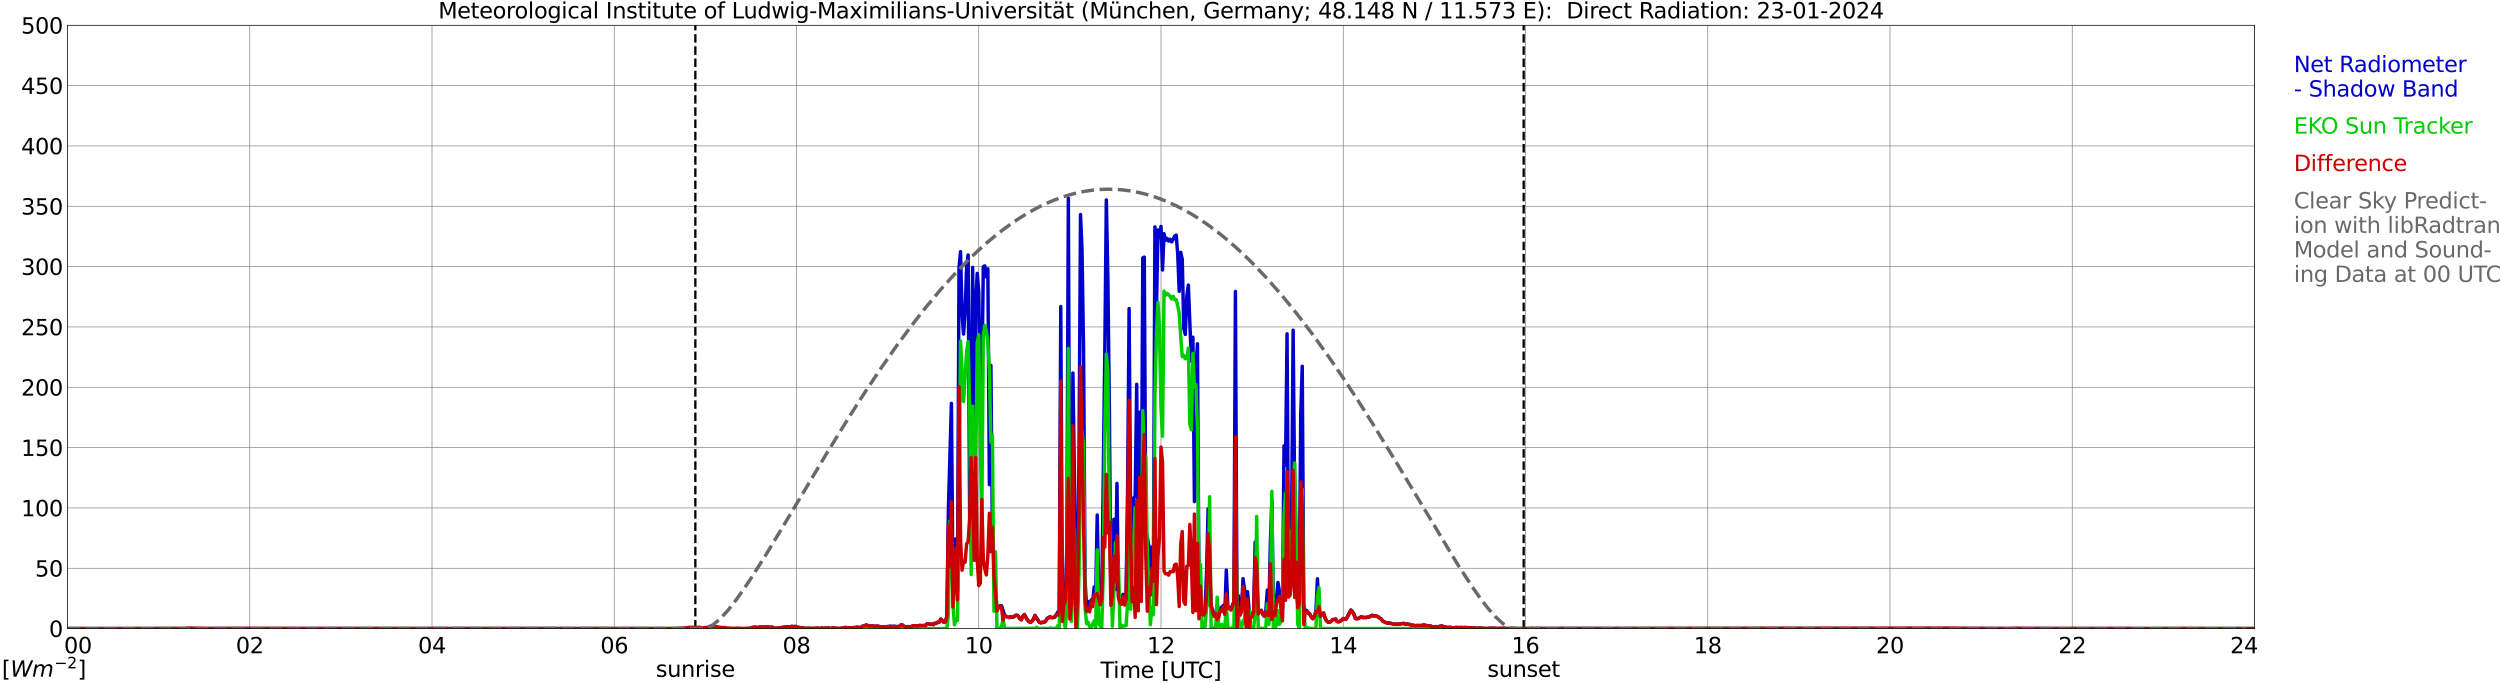 <?xml version="1.0" encoding="utf-8" standalone="no"?>
<!DOCTYPE svg PUBLIC "-//W3C//DTD SVG 1.1//EN"
  "http://www.w3.org/Graphics/SVG/1.1/DTD/svg11.dtd">
<svg xmlns:xlink="http://www.w3.org/1999/xlink" width="1085.4pt" height="296.64pt" viewBox="0 0 1085.4 296.64" xmlns="http://www.w3.org/2000/svg" version="1.1">
 <defs>
  <style type="text/css">*{stroke-linejoin: round; stroke-linecap: butt}</style>
 </defs>
 <g id="figure_1">
  <g id="patch_1">
   <path d="M 0 296.64 
L 1085.4 296.64 
L 1085.4 0 
L 0 0 
z
" style="fill: #ffffff"/>
  </g>
  <g id="axes_1">
   <g id="patch_2">
    <path d="M 29.306 272.909 
L 978.814 272.909 
L 978.814 10.976 
L 29.306 10.976 
z
" style="fill: #ffffff"/>
   </g>
   <g id="patch_3">
    <path d="M 978.814 272.909 
L 978.814 272.909 
L 978.814 10.976 
L 978.814 10.976 
z
" clip-path="url(#pcf72f67fcd)" style="fill: #d3d3d3; opacity: 0.25; stroke: #d3d3d3; stroke-linejoin: miter"/>
   </g>
   <g id="matplotlib.axis_1">
    <g id="xtick_1">
     <g id="line2d_1">
      <path d="M 29.306 272.909 
L 29.306 10.976 
" clip-path="url(#pcf72f67fcd)" style="fill: none; stroke: #808080; stroke-width: 0.3; stroke-linecap: square"/>
     </g>
     <g id="line2d_2"/>
     <g id="text_1">
      <!--    00 -->
      <g transform="translate(18.733 283.627) scale(0.095 -0.095)">
       <defs>
        <path id="DejaVuSans-20" transform="scale(0.016)"/>
        <path id="DejaVuSans-30" d="M 2034 4250 
Q 1547 4250 1301 3770 
Q 1056 3291 1056 2328 
Q 1056 1369 1301 889 
Q 1547 409 2034 409 
Q 2525 409 2770 889 
Q 3016 1369 3016 2328 
Q 3016 3291 2770 3770 
Q 2525 4250 2034 4250 
z
M 2034 4750 
Q 2819 4750 3233 4129 
Q 3647 3509 3647 2328 
Q 3647 1150 3233 529 
Q 2819 -91 2034 -91 
Q 1250 -91 836 529 
Q 422 1150 422 2328 
Q 422 3509 836 4129 
Q 1250 4750 2034 4750 
z
" transform="scale(0.016)"/>
       </defs>
       <use xlink:href="#DejaVuSans-20"/>
       <use xlink:href="#DejaVuSans-20" transform="translate(31.787 0)"/>
       <use xlink:href="#DejaVuSans-20" transform="translate(63.574 0)"/>
       <use xlink:href="#DejaVuSans-30" transform="translate(95.361 0)"/>
       <use xlink:href="#DejaVuSans-30" transform="translate(158.984 0)"/>
      </g>
     </g>
    </g>
    <g id="xtick_2">
     <g id="line2d_3">
      <path d="M 108.431 272.909 
L 108.431 10.976 
" clip-path="url(#pcf72f67fcd)" style="fill: none; stroke: #808080; stroke-width: 0.3; stroke-linecap: square"/>
     </g>
     <g id="line2d_4"/>
     <g id="text_2">
      <!-- 02 -->
      <g transform="translate(102.387 283.627) scale(0.095 -0.095)">
       <defs>
        <path id="DejaVuSans-32" d="M 1228 531 
L 3431 531 
L 3431 0 
L 469 0 
L 469 531 
Q 828 903 1448 1529 
Q 2069 2156 2228 2338 
Q 2531 2678 2651 2914 
Q 2772 3150 2772 3378 
Q 2772 3750 2511 3984 
Q 2250 4219 1831 4219 
Q 1534 4219 1204 4116 
Q 875 4013 500 3803 
L 500 4441 
Q 881 4594 1212 4672 
Q 1544 4750 1819 4750 
Q 2544 4750 2975 4387 
Q 3406 4025 3406 3419 
Q 3406 3131 3298 2873 
Q 3191 2616 2906 2266 
Q 2828 2175 2409 1742 
Q 1991 1309 1228 531 
z
" transform="scale(0.016)"/>
       </defs>
       <use xlink:href="#DejaVuSans-30"/>
       <use xlink:href="#DejaVuSans-32" transform="translate(63.623 0)"/>
      </g>
     </g>
    </g>
    <g id="xtick_3">
     <g id="line2d_5">
      <path d="M 187.557 272.909 
L 187.557 10.976 
" clip-path="url(#pcf72f67fcd)" style="fill: none; stroke: #808080; stroke-width: 0.3; stroke-linecap: square"/>
     </g>
     <g id="line2d_6"/>
     <g id="text_3">
      <!-- 04 -->
      <g transform="translate(181.513 283.627) scale(0.095 -0.095)">
       <defs>
        <path id="DejaVuSans-34" d="M 2419 4116 
L 825 1625 
L 2419 1625 
L 2419 4116 
z
M 2253 4666 
L 3047 4666 
L 3047 1625 
L 3713 1625 
L 3713 1100 
L 3047 1100 
L 3047 0 
L 2419 0 
L 2419 1100 
L 313 1100 
L 313 1709 
L 2253 4666 
z
" transform="scale(0.016)"/>
       </defs>
       <use xlink:href="#DejaVuSans-30"/>
       <use xlink:href="#DejaVuSans-34" transform="translate(63.623 0)"/>
      </g>
     </g>
    </g>
    <g id="xtick_4">
     <g id="line2d_7">
      <path d="M 266.683 272.909 
L 266.683 10.976 
" clip-path="url(#pcf72f67fcd)" style="fill: none; stroke: #808080; stroke-width: 0.3; stroke-linecap: square"/>
     </g>
     <g id="line2d_8"/>
     <g id="text_4">
      <!-- 06 -->
      <g transform="translate(260.638 283.627) scale(0.095 -0.095)">
       <defs>
        <path id="DejaVuSans-36" d="M 2113 2584 
Q 1688 2584 1439 2293 
Q 1191 2003 1191 1497 
Q 1191 994 1439 701 
Q 1688 409 2113 409 
Q 2538 409 2786 701 
Q 3034 994 3034 1497 
Q 3034 2003 2786 2293 
Q 2538 2584 2113 2584 
z
M 3366 4563 
L 3366 3988 
Q 3128 4100 2886 4159 
Q 2644 4219 2406 4219 
Q 1781 4219 1451 3797 
Q 1122 3375 1075 2522 
Q 1259 2794 1537 2939 
Q 1816 3084 2150 3084 
Q 2853 3084 3261 2657 
Q 3669 2231 3669 1497 
Q 3669 778 3244 343 
Q 2819 -91 2113 -91 
Q 1303 -91 875 529 
Q 447 1150 447 2328 
Q 447 3434 972 4092 
Q 1497 4750 2381 4750 
Q 2619 4750 2861 4703 
Q 3103 4656 3366 4563 
z
" transform="scale(0.016)"/>
       </defs>
       <use xlink:href="#DejaVuSans-30"/>
       <use xlink:href="#DejaVuSans-36" transform="translate(63.623 0)"/>
      </g>
     </g>
    </g>
    <g id="xtick_5">
     <g id="line2d_9">
      <path d="M 345.808 272.909 
L 345.808 10.976 
" clip-path="url(#pcf72f67fcd)" style="fill: none; stroke: #808080; stroke-width: 0.3; stroke-linecap: square"/>
     </g>
     <g id="line2d_10"/>
     <g id="text_5">
      <!-- 08 -->
      <g transform="translate(339.764 283.627) scale(0.095 -0.095)">
       <defs>
        <path id="DejaVuSans-38" d="M 2034 2216 
Q 1584 2216 1326 1975 
Q 1069 1734 1069 1313 
Q 1069 891 1326 650 
Q 1584 409 2034 409 
Q 2484 409 2743 651 
Q 3003 894 3003 1313 
Q 3003 1734 2745 1975 
Q 2488 2216 2034 2216 
z
M 1403 2484 
Q 997 2584 770 2862 
Q 544 3141 544 3541 
Q 544 4100 942 4425 
Q 1341 4750 2034 4750 
Q 2731 4750 3128 4425 
Q 3525 4100 3525 3541 
Q 3525 3141 3298 2862 
Q 3072 2584 2669 2484 
Q 3125 2378 3379 2068 
Q 3634 1759 3634 1313 
Q 3634 634 3220 271 
Q 2806 -91 2034 -91 
Q 1263 -91 848 271 
Q 434 634 434 1313 
Q 434 1759 690 2068 
Q 947 2378 1403 2484 
z
M 1172 3481 
Q 1172 3119 1398 2916 
Q 1625 2713 2034 2713 
Q 2441 2713 2670 2916 
Q 2900 3119 2900 3481 
Q 2900 3844 2670 4047 
Q 2441 4250 2034 4250 
Q 1625 4250 1398 4047 
Q 1172 3844 1172 3481 
z
" transform="scale(0.016)"/>
       </defs>
       <use xlink:href="#DejaVuSans-30"/>
       <use xlink:href="#DejaVuSans-38" transform="translate(63.623 0)"/>
      </g>
     </g>
    </g>
    <g id="xtick_6">
     <g id="line2d_11">
      <path d="M 424.934 272.909 
L 424.934 10.976 
" clip-path="url(#pcf72f67fcd)" style="fill: none; stroke: #808080; stroke-width: 0.3; stroke-linecap: square"/>
     </g>
     <g id="line2d_12"/>
     <g id="text_6">
      <!-- 10 -->
      <g transform="translate(418.89 283.627) scale(0.095 -0.095)">
       <defs>
        <path id="DejaVuSans-31" d="M 794 531 
L 1825 531 
L 1825 4091 
L 703 3866 
L 703 4441 
L 1819 4666 
L 2450 4666 
L 2450 531 
L 3481 531 
L 3481 0 
L 794 0 
L 794 531 
z
" transform="scale(0.016)"/>
       </defs>
       <use xlink:href="#DejaVuSans-31"/>
       <use xlink:href="#DejaVuSans-30" transform="translate(63.623 0)"/>
      </g>
     </g>
    </g>
    <g id="xtick_7">
     <g id="line2d_13">
      <path d="M 504.06 272.909 
L 504.06 10.976 
" clip-path="url(#pcf72f67fcd)" style="fill: none; stroke: #808080; stroke-width: 0.3; stroke-linecap: square"/>
     </g>
     <g id="line2d_14"/>
     <g id="text_7">
      <!-- 12 -->
      <g transform="translate(498.015 283.627) scale(0.095 -0.095)">
       <use xlink:href="#DejaVuSans-31"/>
       <use xlink:href="#DejaVuSans-32" transform="translate(63.623 0)"/>
      </g>
     </g>
    </g>
    <g id="xtick_8">
     <g id="line2d_15">
      <path d="M 583.185 272.909 
L 583.185 10.976 
" clip-path="url(#pcf72f67fcd)" style="fill: none; stroke: #808080; stroke-width: 0.3; stroke-linecap: square"/>
     </g>
     <g id="line2d_16"/>
     <g id="text_8">
      <!-- 14 -->
      <g transform="translate(577.141 283.627) scale(0.095 -0.095)">
       <use xlink:href="#DejaVuSans-31"/>
       <use xlink:href="#DejaVuSans-34" transform="translate(63.623 0)"/>
      </g>
     </g>
    </g>
    <g id="xtick_9">
     <g id="line2d_17">
      <path d="M 662.311 272.909 
L 662.311 10.976 
" clip-path="url(#pcf72f67fcd)" style="fill: none; stroke: #808080; stroke-width: 0.3; stroke-linecap: square"/>
     </g>
     <g id="line2d_18"/>
     <g id="text_9">
      <!-- 16 -->
      <g transform="translate(656.267 283.627) scale(0.095 -0.095)">
       <use xlink:href="#DejaVuSans-31"/>
       <use xlink:href="#DejaVuSans-36" transform="translate(63.623 0)"/>
      </g>
     </g>
    </g>
    <g id="xtick_10">
     <g id="line2d_19">
      <path d="M 741.437 272.909 
L 741.437 10.976 
" clip-path="url(#pcf72f67fcd)" style="fill: none; stroke: #808080; stroke-width: 0.3; stroke-linecap: square"/>
     </g>
     <g id="line2d_20"/>
     <g id="text_10">
      <!-- 18 -->
      <g transform="translate(735.392 283.627) scale(0.095 -0.095)">
       <use xlink:href="#DejaVuSans-31"/>
       <use xlink:href="#DejaVuSans-38" transform="translate(63.623 0)"/>
      </g>
     </g>
    </g>
    <g id="xtick_11">
     <g id="line2d_21">
      <path d="M 820.562 272.909 
L 820.562 10.976 
" clip-path="url(#pcf72f67fcd)" style="fill: none; stroke: #808080; stroke-width: 0.3; stroke-linecap: square"/>
     </g>
     <g id="line2d_22"/>
     <g id="text_11">
      <!-- 20 -->
      <g transform="translate(814.518 283.627) scale(0.095 -0.095)">
       <use xlink:href="#DejaVuSans-32"/>
       <use xlink:href="#DejaVuSans-30" transform="translate(63.623 0)"/>
      </g>
     </g>
    </g>
    <g id="xtick_12">
     <g id="line2d_23">
      <path d="M 899.688 272.909 
L 899.688 10.976 
" clip-path="url(#pcf72f67fcd)" style="fill: none; stroke: #808080; stroke-width: 0.3; stroke-linecap: square"/>
     </g>
     <g id="line2d_24"/>
     <g id="text_12">
      <!-- 22 -->
      <g transform="translate(893.644 283.627) scale(0.095 -0.095)">
       <use xlink:href="#DejaVuSans-32"/>
       <use xlink:href="#DejaVuSans-32" transform="translate(63.623 0)"/>
      </g>
     </g>
    </g>
    <g id="xtick_13">
     <g id="line2d_25">
      <path d="M 978.814 272.909 
L 978.814 10.976 
" clip-path="url(#pcf72f67fcd)" style="fill: none; stroke: #808080; stroke-width: 0.3; stroke-linecap: square"/>
     </g>
     <g id="line2d_26"/>
     <g id="text_13">
      <!-- 24    -->
      <g transform="translate(968.241 283.627) scale(0.095 -0.095)">
       <use xlink:href="#DejaVuSans-32"/>
       <use xlink:href="#DejaVuSans-34" transform="translate(63.623 0)"/>
       <use xlink:href="#DejaVuSans-20" transform="translate(127.246 0)"/>
       <use xlink:href="#DejaVuSans-20" transform="translate(159.033 0)"/>
       <use xlink:href="#DejaVuSans-20" transform="translate(190.82 0)"/>
      </g>
     </g>
    </g>
    <g id="text_14">
     <!-- Time [UTC] -->
     <g transform="translate(477.806 294.322) scale(0.095 -0.095)">
      <defs>
       <path id="DejaVuSans-54" d="M -19 4666 
L 3928 4666 
L 3928 4134 
L 2272 4134 
L 2272 0 
L 1638 0 
L 1638 4134 
L -19 4134 
L -19 4666 
z
" transform="scale(0.016)"/>
       <path id="DejaVuSans-69" d="M 603 3500 
L 1178 3500 
L 1178 0 
L 603 0 
L 603 3500 
z
M 603 4863 
L 1178 4863 
L 1178 4134 
L 603 4134 
L 603 4863 
z
" transform="scale(0.016)"/>
       <path id="DejaVuSans-6d" d="M 3328 2828 
Q 3544 3216 3844 3400 
Q 4144 3584 4550 3584 
Q 5097 3584 5394 3201 
Q 5691 2819 5691 2113 
L 5691 0 
L 5113 0 
L 5113 2094 
Q 5113 2597 4934 2840 
Q 4756 3084 4391 3084 
Q 3944 3084 3684 2787 
Q 3425 2491 3425 1978 
L 3425 0 
L 2847 0 
L 2847 2094 
Q 2847 2600 2669 2842 
Q 2491 3084 2119 3084 
Q 1678 3084 1418 2786 
Q 1159 2488 1159 1978 
L 1159 0 
L 581 0 
L 581 3500 
L 1159 3500 
L 1159 2956 
Q 1356 3278 1631 3431 
Q 1906 3584 2284 3584 
Q 2666 3584 2933 3390 
Q 3200 3197 3328 2828 
z
" transform="scale(0.016)"/>
       <path id="DejaVuSans-65" d="M 3597 1894 
L 3597 1613 
L 953 1613 
Q 991 1019 1311 708 
Q 1631 397 2203 397 
Q 2534 397 2845 478 
Q 3156 559 3463 722 
L 3463 178 
Q 3153 47 2828 -22 
Q 2503 -91 2169 -91 
Q 1331 -91 842 396 
Q 353 884 353 1716 
Q 353 2575 817 3079 
Q 1281 3584 2069 3584 
Q 2775 3584 3186 3129 
Q 3597 2675 3597 1894 
z
M 3022 2063 
Q 3016 2534 2758 2815 
Q 2500 3097 2075 3097 
Q 1594 3097 1305 2825 
Q 1016 2553 972 2059 
L 3022 2063 
z
" transform="scale(0.016)"/>
       <path id="DejaVuSans-5b" d="M 550 4863 
L 1875 4863 
L 1875 4416 
L 1125 4416 
L 1125 -397 
L 1875 -397 
L 1875 -844 
L 550 -844 
L 550 4863 
z
" transform="scale(0.016)"/>
       <path id="DejaVuSans-55" d="M 556 4666 
L 1191 4666 
L 1191 1831 
Q 1191 1081 1462 751 
Q 1734 422 2344 422 
Q 2950 422 3222 751 
Q 3494 1081 3494 1831 
L 3494 4666 
L 4128 4666 
L 4128 1753 
Q 4128 841 3676 375 
Q 3225 -91 2344 -91 
Q 1459 -91 1007 375 
Q 556 841 556 1753 
L 556 4666 
z
" transform="scale(0.016)"/>
       <path id="DejaVuSans-43" d="M 4122 4306 
L 4122 3641 
Q 3803 3938 3442 4084 
Q 3081 4231 2675 4231 
Q 1875 4231 1450 3742 
Q 1025 3253 1025 2328 
Q 1025 1406 1450 917 
Q 1875 428 2675 428 
Q 3081 428 3442 575 
Q 3803 722 4122 1019 
L 4122 359 
Q 3791 134 3420 21 
Q 3050 -91 2638 -91 
Q 1578 -91 968 557 
Q 359 1206 359 2328 
Q 359 3453 968 4101 
Q 1578 4750 2638 4750 
Q 3056 4750 3426 4639 
Q 3797 4528 4122 4306 
z
" transform="scale(0.016)"/>
       <path id="DejaVuSans-5d" d="M 1947 4863 
L 1947 -844 
L 622 -844 
L 622 -397 
L 1369 -397 
L 1369 4416 
L 622 4416 
L 622 4863 
L 1947 4863 
z
" transform="scale(0.016)"/>
      </defs>
      <use xlink:href="#DejaVuSans-54"/>
      <use xlink:href="#DejaVuSans-69" transform="translate(57.959 0)"/>
      <use xlink:href="#DejaVuSans-6d" transform="translate(85.742 0)"/>
      <use xlink:href="#DejaVuSans-65" transform="translate(183.154 0)"/>
      <use xlink:href="#DejaVuSans-20" transform="translate(244.678 0)"/>
      <use xlink:href="#DejaVuSans-5b" transform="translate(276.465 0)"/>
      <use xlink:href="#DejaVuSans-55" transform="translate(315.479 0)"/>
      <use xlink:href="#DejaVuSans-54" transform="translate(388.672 0)"/>
      <use xlink:href="#DejaVuSans-43" transform="translate(443.881 0)"/>
      <use xlink:href="#DejaVuSans-5d" transform="translate(513.705 0)"/>
     </g>
    </g>
   </g>
   <g id="matplotlib.axis_2">
    <g id="ytick_1">
     <g id="line2d_27">
      <path d="M 29.306 272.909 
L 978.814 272.909 
" clip-path="url(#pcf72f67fcd)" style="fill: none; stroke: #808080; stroke-width: 0.3; stroke-linecap: square"/>
     </g>
     <g id="line2d_28"/>
     <g id="text_15">
      <!-- 0 -->
      <g transform="translate(21.261 276.518) scale(0.095 -0.095)">
       <use xlink:href="#DejaVuSans-30"/>
      </g>
     </g>
    </g>
    <g id="ytick_2">
     <g id="line2d_29">
      <path d="M 29.306 246.715 
L 978.814 246.715 
" clip-path="url(#pcf72f67fcd)" style="fill: none; stroke: #808080; stroke-width: 0.3; stroke-linecap: square"/>
     </g>
     <g id="line2d_30"/>
     <g id="text_16">
      <!-- 50 -->
      <g transform="translate(15.217 250.325) scale(0.095 -0.095)">
       <defs>
        <path id="DejaVuSans-35" d="M 691 4666 
L 3169 4666 
L 3169 4134 
L 1269 4134 
L 1269 2991 
Q 1406 3038 1543 3061 
Q 1681 3084 1819 3084 
Q 2600 3084 3056 2656 
Q 3513 2228 3513 1497 
Q 3513 744 3044 326 
Q 2575 -91 1722 -91 
Q 1428 -91 1123 -41 
Q 819 9 494 109 
L 494 744 
Q 775 591 1075 516 
Q 1375 441 1709 441 
Q 2250 441 2565 725 
Q 2881 1009 2881 1497 
Q 2881 1984 2565 2268 
Q 2250 2553 1709 2553 
Q 1456 2553 1204 2497 
Q 953 2441 691 2322 
L 691 4666 
z
" transform="scale(0.016)"/>
       </defs>
       <use xlink:href="#DejaVuSans-35"/>
       <use xlink:href="#DejaVuSans-30" transform="translate(63.623 0)"/>
      </g>
     </g>
    </g>
    <g id="ytick_3">
     <g id="line2d_31">
      <path d="M 29.306 220.522 
L 978.814 220.522 
" clip-path="url(#pcf72f67fcd)" style="fill: none; stroke: #808080; stroke-width: 0.3; stroke-linecap: square"/>
     </g>
     <g id="line2d_32"/>
     <g id="text_17">
      <!-- 100 -->
      <g transform="translate(9.173 224.131) scale(0.095 -0.095)">
       <use xlink:href="#DejaVuSans-31"/>
       <use xlink:href="#DejaVuSans-30" transform="translate(63.623 0)"/>
       <use xlink:href="#DejaVuSans-30" transform="translate(127.246 0)"/>
      </g>
     </g>
    </g>
    <g id="ytick_4">
     <g id="line2d_33">
      <path d="M 29.306 194.329 
L 978.814 194.329 
" clip-path="url(#pcf72f67fcd)" style="fill: none; stroke: #808080; stroke-width: 0.3; stroke-linecap: square"/>
     </g>
     <g id="line2d_34"/>
     <g id="text_18">
      <!-- 150 -->
      <g transform="translate(9.173 197.938) scale(0.095 -0.095)">
       <use xlink:href="#DejaVuSans-31"/>
       <use xlink:href="#DejaVuSans-35" transform="translate(63.623 0)"/>
       <use xlink:href="#DejaVuSans-30" transform="translate(127.246 0)"/>
      </g>
     </g>
    </g>
    <g id="ytick_5">
     <g id="line2d_35">
      <path d="M 29.306 168.136 
L 978.814 168.136 
" clip-path="url(#pcf72f67fcd)" style="fill: none; stroke: #808080; stroke-width: 0.3; stroke-linecap: square"/>
     </g>
     <g id="line2d_36"/>
     <g id="text_19">
      <!-- 200 -->
      <g transform="translate(9.173 171.745) scale(0.095 -0.095)">
       <use xlink:href="#DejaVuSans-32"/>
       <use xlink:href="#DejaVuSans-30" transform="translate(63.623 0)"/>
       <use xlink:href="#DejaVuSans-30" transform="translate(127.246 0)"/>
      </g>
     </g>
    </g>
    <g id="ytick_6">
     <g id="line2d_37">
      <path d="M 29.306 141.942 
L 978.814 141.942 
" clip-path="url(#pcf72f67fcd)" style="fill: none; stroke: #808080; stroke-width: 0.3; stroke-linecap: square"/>
     </g>
     <g id="line2d_38"/>
     <g id="text_20">
      <!-- 250 -->
      <g transform="translate(9.173 145.551) scale(0.095 -0.095)">
       <use xlink:href="#DejaVuSans-32"/>
       <use xlink:href="#DejaVuSans-35" transform="translate(63.623 0)"/>
       <use xlink:href="#DejaVuSans-30" transform="translate(127.246 0)"/>
      </g>
     </g>
    </g>
    <g id="ytick_7">
     <g id="line2d_39">
      <path d="M 29.306 115.749 
L 978.814 115.749 
" clip-path="url(#pcf72f67fcd)" style="fill: none; stroke: #808080; stroke-width: 0.3; stroke-linecap: square"/>
     </g>
     <g id="line2d_40"/>
     <g id="text_21">
      <!-- 300 -->
      <g transform="translate(9.173 119.358) scale(0.095 -0.095)">
       <defs>
        <path id="DejaVuSans-33" d="M 2597 2516 
Q 3050 2419 3304 2112 
Q 3559 1806 3559 1356 
Q 3559 666 3084 287 
Q 2609 -91 1734 -91 
Q 1441 -91 1130 -33 
Q 819 25 488 141 
L 488 750 
Q 750 597 1062 519 
Q 1375 441 1716 441 
Q 2309 441 2620 675 
Q 2931 909 2931 1356 
Q 2931 1769 2642 2001 
Q 2353 2234 1838 2234 
L 1294 2234 
L 1294 2753 
L 1863 2753 
Q 2328 2753 2575 2939 
Q 2822 3125 2822 3475 
Q 2822 3834 2567 4026 
Q 2313 4219 1838 4219 
Q 1578 4219 1281 4162 
Q 984 4106 628 3988 
L 628 4550 
Q 988 4650 1302 4700 
Q 1616 4750 1894 4750 
Q 2613 4750 3031 4423 
Q 3450 4097 3450 3541 
Q 3450 3153 3228 2886 
Q 3006 2619 2597 2516 
z
" transform="scale(0.016)"/>
       </defs>
       <use xlink:href="#DejaVuSans-33"/>
       <use xlink:href="#DejaVuSans-30" transform="translate(63.623 0)"/>
       <use xlink:href="#DejaVuSans-30" transform="translate(127.246 0)"/>
      </g>
     </g>
    </g>
    <g id="ytick_8">
     <g id="line2d_41">
      <path d="M 29.306 89.556 
L 978.814 89.556 
" clip-path="url(#pcf72f67fcd)" style="fill: none; stroke: #808080; stroke-width: 0.3; stroke-linecap: square"/>
     </g>
     <g id="line2d_42"/>
     <g id="text_22">
      <!-- 350 -->
      <g transform="translate(9.173 93.165) scale(0.095 -0.095)">
       <use xlink:href="#DejaVuSans-33"/>
       <use xlink:href="#DejaVuSans-35" transform="translate(63.623 0)"/>
       <use xlink:href="#DejaVuSans-30" transform="translate(127.246 0)"/>
      </g>
     </g>
    </g>
    <g id="ytick_9">
     <g id="line2d_43">
      <path d="M 29.306 63.362 
L 978.814 63.362 
" clip-path="url(#pcf72f67fcd)" style="fill: none; stroke: #808080; stroke-width: 0.3; stroke-linecap: square"/>
     </g>
     <g id="line2d_44"/>
     <g id="text_23">
      <!-- 400 -->
      <g transform="translate(9.173 66.972) scale(0.095 -0.095)">
       <use xlink:href="#DejaVuSans-34"/>
       <use xlink:href="#DejaVuSans-30" transform="translate(63.623 0)"/>
       <use xlink:href="#DejaVuSans-30" transform="translate(127.246 0)"/>
      </g>
     </g>
    </g>
    <g id="ytick_10">
     <g id="line2d_45">
      <path d="M 29.306 37.169 
L 978.814 37.169 
" clip-path="url(#pcf72f67fcd)" style="fill: none; stroke: #808080; stroke-width: 0.3; stroke-linecap: square"/>
     </g>
     <g id="line2d_46"/>
     <g id="text_24">
      <!-- 450 -->
      <g transform="translate(9.173 40.778) scale(0.095 -0.095)">
       <use xlink:href="#DejaVuSans-34"/>
       <use xlink:href="#DejaVuSans-35" transform="translate(63.623 0)"/>
       <use xlink:href="#DejaVuSans-30" transform="translate(127.246 0)"/>
      </g>
     </g>
    </g>
    <g id="ytick_11">
     <g id="line2d_47">
      <path d="M 29.306 10.976 
L 978.814 10.976 
" clip-path="url(#pcf72f67fcd)" style="fill: none; stroke: #808080; stroke-width: 0.3; stroke-linecap: square"/>
     </g>
     <g id="line2d_48"/>
     <g id="text_25">
      <!-- 500 -->
      <g transform="translate(9.173 14.585) scale(0.095 -0.095)">
       <use xlink:href="#DejaVuSans-35"/>
       <use xlink:href="#DejaVuSans-30" transform="translate(63.623 0)"/>
       <use xlink:href="#DejaVuSans-30" transform="translate(127.246 0)"/>
      </g>
     </g>
    </g>
   </g>
   <g id="line2d_49">
    <path d="M 301.894 272.909 
L 301.894 10.976 
" clip-path="url(#pcf72f67fcd)" style="fill: none; stroke-dasharray: 3.7,1.6; stroke-dashoffset: 0; stroke: #000000"/>
   </g>
   <g id="line2d_50">
    <path d="M 661.52 272.909 
L 661.52 10.976 
" clip-path="url(#pcf72f67fcd)" style="fill: none; stroke-dasharray: 3.7,1.6; stroke-dashoffset: 0; stroke: #000000"/>
   </g>
   <g id="line2d_51">
    <path d="M 29.306 272.909 
L 293.717 272.909 
L 294.377 273.045 
L 297.014 273.145 
L 299.652 273.464 
L 300.311 273.501 
L 300.971 273.401 
L 301.63 273.501 
L 302.289 273.401 
L 303.608 273.485 
L 304.267 273.365 
L 304.927 273.118 
L 306.246 273.406 
L 306.905 273.281 
L 308.224 273.847 
L 308.883 274.009 
L 309.543 274.03 
L 312.18 273.543 
L 313.499 273.338 
L 314.818 273.396 
L 315.477 273.113 
L 316.136 273.228 
L 316.796 273.008 
L 317.455 273.108 
L 318.114 272.945 
L 318.774 272.904 
L 320.752 273.045 
L 322.071 272.982 
L 323.39 272.919 
L 325.368 272.835 
L 326.686 272.422 
L 328.005 272.296 
L 328.665 272.422 
L 329.324 272.416 
L 329.983 272.191 
L 330.643 272.333 
L 331.302 272.233 
L 331.961 272.27 
L 333.28 272.128 
L 333.94 272.354 
L 335.258 272.291 
L 336.577 272.815 
L 341.193 272.212 
L 343.171 272.17 
L 343.83 271.913 
L 344.49 272.139 
L 345.149 271.94 
L 345.808 272.202 
L 347.787 272.605 
L 348.446 272.542 
L 349.765 272.846 
L 351.083 272.762 
L 353.062 272.972 
L 353.721 273.003 
L 355.04 273.239 
L 355.699 272.919 
L 357.018 272.652 
L 357.677 272.909 
L 358.337 272.621 
L 358.996 272.835 
L 359.655 272.511 
L 360.315 272.888 
L 360.974 272.856 
L 361.634 272.532 
L 364.271 273.029 
L 364.93 273.029 
L 365.59 272.704 
L 366.249 272.652 
L 366.909 272.427 
L 368.227 272.542 
L 370.206 272.615 
L 370.865 272.411 
L 371.524 272.453 
L 372.184 272.306 
L 372.843 272.369 
L 373.502 272.862 
L 374.162 271.992 
L 375.481 271.631 
L 376.14 271.321 
L 377.459 271.934 
L 378.118 271.767 
L 378.777 271.777 
L 380.096 271.982 
L 380.756 271.803 
L 381.415 271.929 
L 382.074 272.17 
L 383.393 272.081 
L 384.712 272.097 
L 386.69 271.845 
L 387.349 272.029 
L 388.009 271.903 
L 389.987 272.065 
L 390.646 271.782 
L 391.306 271.238 
L 391.965 271.442 
L 392.624 272.018 
L 393.284 272.317 
L 393.943 272.023 
L 394.603 272.238 
L 395.262 272.123 
L 396.581 271.646 
L 398.559 271.741 
L 399.218 271.531 
L 400.537 271.636 
L 401.196 271.531 
L 401.856 271.615 
L 402.515 270.803 
L 403.175 270.824 
L 403.834 271.117 
L 404.493 270.908 
L 405.153 271.175 
L 405.812 270.599 
L 406.471 270.64 
L 407.131 270.122 
L 407.79 270.054 
L 408.45 268.77 
L 409.768 270.153 
L 410.428 269.97 
L 411.087 267.733 
L 411.746 221.434 
L 413.065 175.129 
L 413.725 252.97 
L 414.384 251.326 
L 415.043 233.938 
L 415.703 256.831 
L 416.362 116.194 
L 417.022 109.269 
L 417.681 136.29 
L 418.34 145.028 
L 419 135.499 
L 419.659 116.021 
L 420.318 110.709 
L 420.978 224.221 
L 421.637 175.234 
L 422.297 116.084 
L 422.956 241.482 
L 423.615 130.815 
L 424.275 118.677 
L 424.934 126.614 
L 425.593 171.986 
L 426.253 169.875 
L 426.912 115.749 
L 427.572 115.44 
L 428.231 120.233 
L 428.89 116.708 
L 429.55 210.412 
L 430.209 158.654 
L 430.869 232.948 
L 431.528 242.158 
L 432.187 255.611 
L 432.847 264.957 
L 433.506 263.5 
L 434.165 263.055 
L 434.825 263.018 
L 436.144 267.036 
L 436.803 267.602 
L 438.122 268.063 
L 438.781 267.733 
L 439.44 267.948 
L 440.1 267.785 
L 440.759 267.225 
L 441.419 267.078 
L 442.078 267.382 
L 442.737 268.576 
L 443.397 269.048 
L 444.056 267.623 
L 444.716 266.78 
L 446.034 269.053 
L 446.694 269.849 
L 447.353 270.221 
L 448.012 269.703 
L 448.672 268.875 
L 449.331 267.157 
L 451.309 270.19 
L 451.969 270.379 
L 452.628 270.138 
L 453.287 270.153 
L 453.947 269.671 
L 454.606 268.514 
L 455.925 267.738 
L 456.584 268.121 
L 457.903 267.969 
L 459.222 265.805 
L 459.881 264.899 
L 460.541 133.089 
L 461.2 259.482 
L 461.859 259.241 
L 462.519 260.891 
L 463.178 236.814 
L 463.838 86.098 
L 464.497 253.175 
L 465.156 259.487 
L 465.816 161.949 
L 466.475 206.744 
L 467.134 259.241 
L 467.794 260.907 
L 468.453 198.185 
L 469.113 93.144 
L 469.772 108.446 
L 470.431 151.545 
L 471.091 252.122 
L 471.75 263.395 
L 472.409 261.2 
L 473.069 264.778 
L 473.728 260.462 
L 474.388 261.399 
L 475.047 254.841 
L 475.706 258.56 
L 476.366 223.608 
L 477.025 257.334 
L 477.685 261.42 
L 478.344 259.288 
L 479.663 152.362 
L 480.322 86.8 
L 480.981 119.908 
L 481.641 177.476 
L 482.3 259.252 
L 482.96 257.35 
L 483.619 225.436 
L 484.278 255.946 
L 484.938 209.851 
L 485.597 258.801 
L 486.256 261.033 
L 486.916 260.944 
L 487.575 258.047 
L 488.235 261.405 
L 488.894 258.89 
L 489.553 212.397 
L 490.213 133.959 
L 490.872 226.395 
L 491.532 238.14 
L 492.191 216.226 
L 492.85 215.414 
L 493.51 166.863 
L 494.169 248.444 
L 494.828 178.964 
L 495.488 238.03 
L 496.147 111.982 
L 496.807 111.631 
L 497.466 230.177 
L 498.125 233.31 
L 498.785 237.024 
L 499.444 256.643 
L 500.103 237.527 
L 500.763 246.207 
L 501.422 98.529 
L 502.082 134.912 
L 502.741 99.829 
L 503.4 103.103 
L 504.06 98.315 
L 504.719 117.221 
L 505.379 101.474 
L 506.038 104.35 
L 506.697 103.511 
L 507.357 104.669 
L 508.016 103.878 
L 508.675 105.02 
L 509.335 103.967 
L 509.994 102.479 
L 510.654 102.092 
L 511.313 110.191 
L 511.972 126.499 
L 512.632 109.557 
L 513.291 112.695 
L 513.95 142.539 
L 514.61 145.195 
L 515.269 128.537 
L 515.929 123.769 
L 517.247 156.815 
L 517.907 146.395 
L 518.566 217.767 
L 519.226 159.193 
L 519.885 149.255 
L 520.544 256.763 
L 521.204 263.516 
L 521.863 266.533 
L 522.522 266.685 
L 523.182 264.951 
L 523.841 248.727 
L 524.501 220.894 
L 525.16 249.089 
L 525.819 262.699 
L 526.479 265.517 
L 527.138 267.314 
L 527.797 266.02 
L 528.457 263.181 
L 529.116 267.057 
L 529.776 263.972 
L 530.435 263.647 
L 531.094 262.866 
L 531.754 266.617 
L 532.413 247.527 
L 533.073 263.474 
L 533.732 263.846 
L 534.391 264.716 
L 535.051 262.798 
L 535.71 261.253 
L 536.369 126.546 
L 537.029 261.567 
L 537.688 258.686 
L 538.348 267.01 
L 539.007 265.365 
L 539.666 251.226 
L 540.326 255.831 
L 540.985 261.515 
L 541.644 256.899 
L 542.304 264.506 
L 542.963 267.597 
L 543.623 267.754 
L 544.282 265.622 
L 544.941 235.337 
L 546.26 265.994 
L 546.919 265.643 
L 547.579 264.946 
L 548.238 266.575 
L 548.898 267.534 
L 549.557 265.501 
L 550.216 256.197 
L 550.876 265.318 
L 551.535 235.981 
L 552.195 217.264 
L 552.854 265.91 
L 553.513 267.277 
L 554.832 252.897 
L 556.151 261.085 
L 556.81 264.312 
L 557.47 193.559 
L 558.129 201.983 
L 558.788 144.934 
L 559.448 255.422 
L 560.107 245.191 
L 560.766 225.075 
L 561.426 143.367 
L 562.085 214.519 
L 562.745 256.706 
L 563.404 261.84 
L 564.063 262.122 
L 564.723 180.232 
L 565.382 159.01 
L 566.042 262.557 
L 566.701 265.643 
L 567.36 265.087 
L 568.02 265.989 
L 568.679 266.591 
L 569.338 267.885 
L 569.998 268.592 
L 570.657 267.618 
L 571.317 265.465 
L 571.976 251.284 
L 572.635 264.475 
L 573.295 267.544 
L 573.954 266.57 
L 574.613 266.151 
L 575.273 268.184 
L 575.932 269.572 
L 576.592 270.09 
L 577.251 270.153 
L 577.91 269.697 
L 578.57 268.969 
L 579.229 268.99 
L 579.889 268.749 
L 580.548 269.828 
L 581.207 269.938 
L 581.867 269.661 
L 582.526 269.184 
L 583.185 268.514 
L 583.845 268.812 
L 584.504 268.702 
L 585.823 266.193 
L 586.482 264.862 
L 587.142 265.459 
L 587.801 266.628 
L 588.46 268.482 
L 589.12 268.639 
L 589.779 268.451 
L 591.098 267.702 
L 591.757 268.136 
L 592.417 268.037 
L 593.076 268.136 
L 593.736 267.911 
L 594.395 267.911 
L 595.714 267.12 
L 596.373 267.387 
L 597.032 267.372 
L 597.692 267.487 
L 598.351 267.838 
L 599.67 268.744 
L 600.329 269.656 
L 601.648 270.289 
L 602.307 270.494 
L 602.967 270.468 
L 604.945 270.881 
L 606.264 271.039 
L 609.561 270.651 
L 610.22 271.044 
L 610.879 270.95 
L 612.198 271.143 
L 612.858 271.615 
L 613.517 271.358 
L 614.176 271.746 
L 614.836 271.578 
L 617.473 271.573 
L 618.133 271.306 
L 618.792 271.536 
L 620.77 271.714 
L 621.429 271.903 
L 622.089 272.343 
L 623.408 272.013 
L 624.067 272.16 
L 626.045 271.73 
L 626.705 272.144 
L 628.023 272.327 
L 628.683 272.464 
L 629.342 272.327 
L 631.32 272.678 
L 631.98 272.432 
L 633.958 272.479 
L 634.617 272.416 
L 635.276 272.537 
L 635.936 272.432 
L 639.233 272.621 
L 639.892 272.542 
L 641.211 272.809 
L 642.53 272.652 
L 643.848 272.778 
L 644.508 272.982 
L 645.167 272.862 
L 645.827 272.904 
L 646.486 272.762 
L 649.123 272.788 
L 649.783 273.092 
L 650.442 272.951 
L 652.42 272.815 
L 653.08 272.736 
L 653.739 272.977 
L 655.717 273.014 
L 657.036 272.914 
L 658.355 272.877 
L 659.014 273.055 
L 660.992 272.856 
L 661.652 272.877 
L 662.311 273.04 
L 662.97 272.919 
L 663.63 273.082 
L 664.949 272.783 
L 666.267 273.024 
L 666.927 272.862 
L 978.154 272.909 
L 978.154 272.909 
" clip-path="url(#pcf72f67fcd)" style="fill: none; stroke: #0000cc; stroke-width: 1.5; stroke-linecap: square"/>
   </g>
   <g id="line2d_52">
    <path d="M 28.646 272.928 
L 80.078 272.946 
L 81.397 273.155 
L 89.969 272.976 
L 95.903 272.984 
L 154.588 272.977 
L 163.819 272.902 
L 177.007 272.923 
L 188.876 272.955 
L 194.81 272.948 
L 199.426 272.952 
L 222.504 272.939 
L 258.111 272.924 
L 283.167 272.914 
L 339.215 272.896 
L 392.624 272.88 
L 407.79 272.902 
L 411.087 272.846 
L 411.746 266.334 
L 412.406 226.197 
L 413.065 230.206 
L 413.725 262.363 
L 414.384 271.248 
L 415.043 269.014 
L 415.703 269.318 
L 416.362 221.183 
L 417.022 148.064 
L 418.34 174.309 
L 419.659 152.832 
L 420.318 148.309 
L 420.978 176.305 
L 421.637 249.434 
L 422.297 176.284 
L 422.956 211.886 
L 423.615 205.058 
L 424.275 148.664 
L 424.934 145.291 
L 425.593 191.542 
L 426.253 225.948 
L 426.912 145.441 
L 427.572 141.283 
L 428.231 143.533 
L 428.89 148.592 
L 429.55 160.341 
L 430.209 192.016 
L 430.869 188.929 
L 431.528 265.34 
L 432.187 239.59 
L 432.847 272.654 
L 433.506 272.83 
L 434.165 272.777 
L 434.825 272.037 
L 435.484 268.702 
L 436.144 272.799 
L 437.462 272.873 
L 449.331 272.818 
L 449.991 272.324 
L 450.65 272.854 
L 455.266 272.864 
L 455.925 272.655 
L 457.244 272.877 
L 458.563 272.795 
L 459.222 271.651 
L 459.881 272.703 
L 460.541 240.721 
L 461.2 262.644 
L 461.859 269.773 
L 462.519 272.685 
L 463.178 264.134 
L 463.838 151.241 
L 464.497 249.019 
L 465.156 269.789 
L 466.475 229.546 
L 467.134 259.382 
L 467.794 272.557 
L 468.453 249.819 
L 469.113 206.839 
L 469.772 186.98 
L 470.431 193.152 
L 471.091 263.893 
L 471.75 270.793 
L 472.409 270.146 
L 473.069 272.068 
L 473.728 272.38 
L 475.047 269.519 
L 475.706 272.75 
L 476.366 238.762 
L 477.025 270.35 
L 477.685 271.821 
L 478.344 272.411 
L 479.003 248.382 
L 479.663 187.77 
L 480.322 153.749 
L 480.981 161.529 
L 481.641 223.694 
L 482.96 271.859 
L 483.619 256.649 
L 484.278 235.545 
L 484.938 250.114 
L 485.597 245.634 
L 486.256 272.349 
L 486.916 271.49 
L 487.575 271.965 
L 488.235 271.621 
L 488.894 271.625 
L 489.553 261.769 
L 490.213 233.167 
L 490.872 264.502 
L 492.85 220.284 
L 493.51 222.469 
L 494.169 256.143 
L 494.828 244.794 
L 495.488 249.79 
L 496.147 178.323 
L 496.807 195.835 
L 497.466 199.24 
L 498.125 240.881 
L 498.785 254.819 
L 499.444 271.21 
L 500.103 263.675 
L 500.763 266.847 
L 501.422 172.36 
L 502.082 145.312 
L 502.741 131.308 
L 503.4 142.647 
L 504.06 177.132 
L 504.719 189.39 
L 505.379 126.393 
L 506.038 128.145 
L 506.697 127.355 
L 507.357 127.874 
L 508.016 128.622 
L 508.675 129.801 
L 509.335 128.649 
L 509.994 130.131 
L 510.654 130.096 
L 511.313 132.694 
L 511.972 136.092 
L 512.632 146.356 
L 513.291 154.824 
L 513.95 154.326 
L 514.61 155.739 
L 515.269 155.626 
L 515.929 151.135 
L 516.588 184.27 
L 517.247 186.599 
L 517.907 153.429 
L 518.566 168.052 
L 519.226 166.972 
L 519.885 186.17 
L 520.544 252.468 
L 521.204 245.106 
L 521.863 272.844 
L 522.522 272.57 
L 523.182 272.026 
L 523.841 263.714 
L 524.501 261.968 
L 525.16 215.666 
L 525.819 272.594 
L 526.479 272.849 
L 527.138 272.572 
L 527.797 272.595 
L 528.457 259.275 
L 529.116 271.891 
L 529.776 271.958 
L 530.435 271.107 
L 531.094 272.218 
L 531.754 272.82 
L 532.413 262.606 
L 533.073 272.185 
L 533.732 272.875 
L 534.391 272.828 
L 535.051 272.493 
L 535.71 272.638 
L 536.369 209.747 
L 537.029 261.682 
L 537.688 267.863 
L 538.348 272.871 
L 539.007 272.901 
L 539.666 269.518 
L 540.326 268.991 
L 540.985 262.288 
L 541.644 269.774 
L 542.304 264.615 
L 542.963 272.811 
L 544.282 272.843 
L 544.941 266.028 
L 545.601 224.235 
L 546.26 272.401 
L 546.919 272.846 
L 547.579 272.704 
L 548.238 272.88 
L 548.898 272.871 
L 549.557 272.663 
L 550.216 262.066 
L 550.876 271.008 
L 551.535 264.142 
L 552.195 213.321 
L 552.854 272.731 
L 553.513 272.835 
L 554.173 271.454 
L 554.832 265.097 
L 555.491 271.035 
L 556.151 269.685 
L 556.81 260.857 
L 557.47 223.645 
L 558.129 214.254 
L 558.788 213.112 
L 559.448 241.741 
L 560.107 230.643 
L 560.766 245.636 
L 561.426 212.018 
L 562.085 200.981 
L 562.745 227.867 
L 563.404 270.965 
L 564.063 272.663 
L 565.382 212.4 
L 566.042 264.395 
L 566.701 272.842 
L 567.36 272.559 
L 568.02 272.604 
L 568.679 272.84 
L 571.317 272.863 
L 571.976 258.464 
L 572.635 255.06 
L 573.295 272.86 
L 577.91 272.893 
L 592.417 272.888 
L 606.264 272.889 
L 684.071 272.914 
L 750.668 272.919 
L 786.934 272.917 
L 854.191 272.953 
L 862.763 272.926 
L 873.313 273.024 
L 877.269 273.038 
L 883.204 272.982 
L 926.063 272.95 
L 936.613 272.88 
L 978.154 272.925 
L 978.154 272.925 
" clip-path="url(#pcf72f67fcd)" style="fill: none; stroke: #00cc00; stroke-width: 1.5; stroke-linecap: square"/>
   </g>
   <g id="line2d_53">
    <path d="M 29.306 272.891 
L 52.384 272.907 
L 74.144 272.852 
L 80.078 272.871 
L 81.397 272.662 
L 89.969 272.842 
L 95.903 272.834 
L 154.588 272.841 
L 171.732 272.88 
L 177.007 272.894 
L 188.876 272.862 
L 194.81 272.87 
L 199.426 272.866 
L 222.504 272.879 
L 258.111 272.894 
L 283.167 272.903 
L 293.717 272.908 
L 294.377 272.773 
L 297.014 272.672 
L 299.652 272.354 
L 300.311 272.317 
L 300.971 272.416 
L 301.63 272.317 
L 302.289 272.417 
L 303.608 272.333 
L 304.267 272.453 
L 304.927 272.699 
L 306.246 272.411 
L 306.905 272.536 
L 308.224 271.969 
L 308.883 271.805 
L 309.543 271.784 
L 312.18 272.273 
L 313.499 272.478 
L 314.818 272.421 
L 315.477 272.704 
L 316.136 272.589 
L 316.796 272.808 
L 317.455 272.709 
L 318.114 272.871 
L 319.433 272.829 
L 320.093 272.709 
L 322.73 272.906 
L 325.368 272.836 
L 326.686 272.423 
L 328.005 272.297 
L 328.665 272.423 
L 329.324 272.42 
L 329.983 272.197 
L 330.643 272.34 
L 331.302 272.24 
L 331.961 272.277 
L 333.28 272.135 
L 333.94 272.362 
L 335.258 272.299 
L 336.577 272.828 
L 341.193 272.225 
L 343.171 272.18 
L 343.83 271.921 
L 344.49 272.146 
L 345.149 271.946 
L 345.808 272.209 
L 347.787 272.622 
L 348.446 272.556 
L 349.765 272.869 
L 351.083 272.789 
L 351.743 272.877 
L 355.04 272.554 
L 355.699 272.875 
L 357.018 272.674 
L 357.677 272.892 
L 358.337 272.636 
L 358.996 272.85 
L 359.655 272.525 
L 360.315 272.908 
L 360.974 272.871 
L 361.634 272.539 
L 362.952 272.845 
L 366.249 272.666 
L 366.909 272.44 
L 368.227 272.554 
L 370.206 272.635 
L 370.865 272.427 
L 371.524 272.47 
L 372.184 272.318 
L 372.843 272.391 
L 373.502 272.881 
L 374.162 272.012 
L 375.481 271.633 
L 376.14 271.321 
L 377.459 271.941 
L 378.118 271.77 
L 378.777 271.782 
L 380.096 271.985 
L 380.756 271.806 
L 382.734 272.134 
L 388.668 271.978 
L 389.328 272.144 
L 389.987 272.091 
L 390.646 271.802 
L 391.306 271.248 
L 391.965 271.453 
L 392.624 272.047 
L 393.284 272.349 
L 393.943 272.046 
L 394.603 272.263 
L 395.262 272.153 
L 396.581 271.668 
L 397.899 271.723 
L 398.559 271.76 
L 399.218 271.559 
L 400.537 271.651 
L 401.196 271.544 
L 401.856 271.626 
L 402.515 270.812 
L 403.175 270.832 
L 403.834 271.126 
L 404.493 270.925 
L 405.153 271.197 
L 405.812 270.61 
L 406.471 270.649 
L 407.131 270.122 
L 407.79 270.061 
L 408.45 268.772 
L 409.768 270.166 
L 410.428 269.993 
L 411.087 267.795 
L 411.746 228.008 
L 412.406 246.054 
L 413.065 217.832 
L 413.725 263.516 
L 414.384 252.987 
L 415.043 237.833 
L 415.703 260.422 
L 416.362 167.92 
L 417.022 234.114 
L 417.681 247.553 
L 418.34 243.628 
L 419 244.113 
L 419.659 236.098 
L 420.318 235.309 
L 420.978 224.994 
L 421.637 198.709 
L 422.297 212.709 
L 422.956 243.313 
L 423.615 198.666 
L 424.275 242.922 
L 424.934 254.231 
L 425.593 253.353 
L 426.253 216.836 
L 426.912 243.216 
L 427.572 247.066 
L 428.231 249.609 
L 428.89 241.025 
L 429.55 222.838 
L 430.209 239.546 
L 430.869 228.89 
L 431.528 249.727 
L 432.847 265.211 
L 433.506 263.579 
L 434.165 263.187 
L 434.825 263.89 
L 435.484 269.248 
L 436.144 267.146 
L 436.803 267.638 
L 438.122 268.102 
L 438.781 267.761 
L 439.44 267.982 
L 440.1 267.831 
L 440.759 267.265 
L 441.419 267.119 
L 442.078 267.436 
L 442.737 268.648 
L 443.397 269.122 
L 444.056 267.678 
L 444.716 266.884 
L 446.034 269.071 
L 446.694 269.865 
L 447.353 270.248 
L 448.012 269.734 
L 448.672 268.931 
L 449.331 267.247 
L 449.991 268.706 
L 450.65 269.218 
L 451.309 270.252 
L 451.969 270.436 
L 452.628 270.196 
L 453.287 270.211 
L 453.947 269.735 
L 454.606 268.553 
L 455.266 268.202 
L 455.925 267.992 
L 456.584 268.248 
L 457.903 268.003 
L 458.563 266.925 
L 459.222 267.063 
L 459.881 265.105 
L 460.541 165.277 
L 461.2 269.747 
L 461.859 262.377 
L 462.519 261.115 
L 463.178 245.589 
L 463.838 207.766 
L 464.497 268.753 
L 465.156 262.607 
L 465.816 184.896 
L 466.475 250.107 
L 467.134 272.768 
L 467.794 261.259 
L 468.453 221.275 
L 469.113 159.214 
L 471.091 261.137 
L 471.75 265.511 
L 472.409 263.963 
L 473.069 265.619 
L 473.728 260.99 
L 474.388 263.376 
L 475.047 258.23 
L 475.706 258.719 
L 476.366 257.755 
L 477.025 259.893 
L 477.685 262.509 
L 478.344 259.786 
L 479.003 233.56 
L 479.663 237.501 
L 480.322 205.96 
L 480.981 231.288 
L 481.641 226.691 
L 482.3 262.797 
L 482.96 258.4 
L 483.619 241.696 
L 484.278 252.508 
L 484.938 232.646 
L 485.597 259.742 
L 486.256 261.593 
L 486.916 262.362 
L 487.575 258.991 
L 488.235 262.693 
L 488.894 260.174 
L 489.553 223.537 
L 490.213 173.7 
L 490.872 234.801 
L 491.532 261.226 
L 492.191 255.199 
L 492.85 268.039 
L 493.51 217.302 
L 494.169 265.21 
L 494.828 207.078 
L 495.488 261.148 
L 496.147 206.568 
L 496.807 188.706 
L 497.466 241.972 
L 498.125 265.338 
L 498.785 255.114 
L 499.444 258.342 
L 500.103 246.761 
L 500.763 252.269 
L 501.422 199.078 
L 502.082 262.509 
L 502.741 241.43 
L 503.4 233.364 
L 504.06 194.092 
L 504.719 200.74 
L 505.379 247.99 
L 506.038 249.113 
L 506.697 249.065 
L 507.357 249.704 
L 508.016 248.165 
L 508.675 248.128 
L 509.335 248.226 
L 509.994 245.257 
L 510.654 244.905 
L 511.313 250.405 
L 511.972 263.316 
L 512.632 236.11 
L 513.291 230.779 
L 513.95 261.123 
L 514.61 262.366 
L 515.269 245.819 
L 515.929 245.543 
L 516.588 227.695 
L 517.247 243.124 
L 517.907 265.875 
L 518.566 223.194 
L 519.226 265.13 
L 519.885 235.994 
L 520.544 268.613 
L 521.204 254.499 
L 521.863 266.599 
L 522.522 267.024 
L 523.182 265.834 
L 523.841 257.922 
L 524.501 231.834 
L 525.16 239.486 
L 525.819 263.014 
L 526.479 265.576 
L 527.138 267.651 
L 527.797 266.333 
L 528.457 269.003 
L 529.116 268.075 
L 529.776 264.922 
L 530.435 265.449 
L 531.094 263.557 
L 531.754 266.706 
L 532.413 257.831 
L 533.073 264.198 
L 533.732 263.879 
L 534.391 264.796 
L 535.71 261.523 
L 536.369 189.708 
L 537.029 272.794 
L 537.688 263.732 
L 538.348 267.048 
L 539.007 265.373 
L 539.666 254.617 
L 540.326 259.748 
L 540.985 272.135 
L 541.644 260.035 
L 542.304 272.8 
L 542.963 267.695 
L 543.623 267.816 
L 544.282 265.688 
L 544.941 242.218 
L 545.601 245.797 
L 546.26 266.501 
L 546.919 265.706 
L 547.579 265.15 
L 548.238 266.604 
L 548.898 267.571 
L 549.557 265.747 
L 550.216 267.04 
L 550.876 267.219 
L 551.535 244.749 
L 552.195 268.966 
L 552.854 266.088 
L 553.513 267.351 
L 554.173 261.712 
L 554.832 260.709 
L 555.491 258.967 
L 556.81 269.454 
L 557.47 242.822 
L 558.129 260.637 
L 558.788 204.73 
L 559.448 259.227 
L 560.107 258.36 
L 560.766 252.347 
L 561.426 204.258 
L 562.085 259.371 
L 562.745 244.07 
L 563.404 263.783 
L 564.063 262.368 
L 564.723 209.247 
L 565.382 219.519 
L 566.042 271.071 
L 566.701 265.709 
L 567.36 265.437 
L 568.02 266.293 
L 568.679 266.66 
L 569.338 267.939 
L 569.998 268.638 
L 570.657 267.661 
L 571.317 265.51 
L 571.976 265.729 
L 572.635 263.494 
L 573.295 267.594 
L 573.954 266.602 
L 574.613 266.168 
L 575.273 268.205 
L 575.932 269.595 
L 576.592 270.11 
L 577.251 270.176 
L 577.91 269.713 
L 578.57 268.99 
L 579.229 269.03 
L 579.889 268.792 
L 580.548 269.873 
L 581.207 269.973 
L 581.867 269.699 
L 582.526 269.225 
L 583.185 268.554 
L 583.845 268.846 
L 584.504 268.728 
L 585.823 266.207 
L 586.482 264.919 
L 587.142 265.636 
L 587.801 266.684 
L 588.46 268.521 
L 589.12 268.672 
L 589.779 268.484 
L 591.098 267.727 
L 591.757 268.16 
L 592.417 268.058 
L 593.076 268.152 
L 593.736 267.926 
L 594.395 267.938 
L 595.714 267.158 
L 596.373 267.428 
L 597.032 267.409 
L 597.692 267.516 
L 598.351 267.864 
L 599.67 268.768 
L 600.329 269.679 
L 601.648 270.311 
L 602.307 270.518 
L 602.967 270.488 
L 604.945 270.902 
L 606.264 271.058 
L 609.561 270.667 
L 610.22 271.061 
L 610.879 270.964 
L 612.198 271.156 
L 612.858 271.633 
L 613.517 271.373 
L 614.176 271.76 
L 614.836 271.59 
L 617.473 271.584 
L 618.133 271.315 
L 618.792 271.547 
L 620.77 271.727 
L 621.429 271.914 
L 622.089 272.357 
L 623.408 272.024 
L 624.067 272.17 
L 626.045 271.735 
L 626.705 272.149 
L 628.023 272.332 
L 628.683 272.469 
L 629.342 272.332 
L 631.32 272.683 
L 631.98 272.436 
L 633.958 272.484 
L 634.617 272.421 
L 635.276 272.542 
L 635.936 272.437 
L 639.233 272.625 
L 639.892 272.546 
L 641.211 272.814 
L 642.53 272.656 
L 645.827 272.906 
L 646.486 272.765 
L 662.97 272.9 
L 663.63 272.737 
L 664.289 272.874 
L 664.949 272.781 
L 665.608 272.902 
L 666.267 272.796 
L 668.246 272.906 
L 846.938 272.721 
L 848.256 272.692 
L 850.894 272.784 
L 871.335 272.894 
L 874.632 272.792 
L 877.929 272.797 
L 883.204 272.836 
L 926.063 272.868 
L 933.976 272.907 
L 947.163 272.891 
L 972.22 272.901 
L 978.154 272.893 
L 978.154 272.893 
" clip-path="url(#pcf72f67fcd)" style="fill: none; stroke: #cc0000; stroke-width: 1.5; stroke-linecap: square"/>
   </g>
   <g id="line2d_54">
    <path d="M 29.306 272.909 
L 306.246 272.834 
L 309.543 271.294 
L 312.839 268.495 
L 316.136 264.865 
L 319.433 260.658 
L 322.73 256.042 
L 326.027 251.129 
L 332.621 240.713 
L 342.512 224.317 
L 358.996 196.707 
L 368.887 180.668 
L 375.481 170.371 
L 382.074 160.463 
L 388.668 150.995 
L 395.262 142.014 
L 401.856 133.558 
L 408.45 125.661 
L 415.043 118.354 
L 421.637 111.663 
L 424.934 108.556 
L 428.231 105.612 
L 431.528 102.833 
L 434.825 100.221 
L 438.122 97.779 
L 441.419 95.508 
L 444.716 93.41 
L 448.012 91.488 
L 451.309 89.742 
L 454.606 88.173 
L 457.903 86.784 
L 461.2 85.575 
L 464.497 84.547 
L 467.794 83.7 
L 471.091 83.036 
L 474.388 82.555 
L 477.685 82.257 
L 480.981 82.143 
L 484.278 82.212 
L 487.575 82.465 
L 490.872 82.901 
L 494.169 83.52 
L 497.466 84.322 
L 500.763 85.305 
L 504.06 86.47 
L 507.357 87.815 
L 510.654 89.34 
L 513.95 91.042 
L 517.247 92.922 
L 520.544 94.976 
L 523.841 97.204 
L 527.138 99.605 
L 530.435 102.175 
L 533.732 104.913 
L 537.029 107.816 
L 540.326 110.883 
L 543.623 114.111 
L 550.216 121.036 
L 556.81 128.568 
L 563.404 136.678 
L 569.998 145.336 
L 576.592 154.504 
L 583.185 164.141 
L 589.779 174.201 
L 596.373 184.627 
L 606.264 200.81 
L 632.639 244.688 
L 639.233 254.833 
L 642.53 259.531 
L 645.827 263.853 
L 649.123 267.647 
L 652.42 270.685 
L 655.717 272.603 
L 659.014 272.909 
L 975.517 272.909 
L 975.517 272.909 
" clip-path="url(#pcf72f67fcd)" style="fill: none; stroke-dasharray: 5.55,2.4; stroke-dashoffset: 0; stroke: #696969; stroke-width: 1.5"/>
   </g>
   <g id="patch_4">
    <path d="M 29.306 272.909 
L 29.306 10.976 
" style="fill: none; stroke: #000000; stroke-width: 0.3; stroke-linejoin: miter; stroke-linecap: square"/>
   </g>
   <g id="patch_5">
    <path d="M 978.814 272.909 
L 978.814 10.976 
" style="fill: none; stroke: #000000; stroke-width: 0.3; stroke-linejoin: miter; stroke-linecap: square"/>
   </g>
   <g id="patch_6">
    <path d="M 29.306 272.909 
L 978.814 272.909 
" style="fill: none; stroke: #000000; stroke-width: 0.3; stroke-linejoin: miter; stroke-linecap: square"/>
   </g>
   <g id="patch_7">
    <path d="M 29.306 10.976 
L 978.814 10.976 
" style="fill: none; stroke: #000000; stroke-width: 0.3; stroke-linejoin: miter; stroke-linecap: square"/>
   </g>
   <g id="text_26">
    <!-- sunrise -->
    <g transform="translate(284.729 293.863) scale(0.095 -0.095)">
     <defs>
      <path id="DejaVuSans-73" d="M 2834 3397 
L 2834 2853 
Q 2591 2978 2328 3040 
Q 2066 3103 1784 3103 
Q 1356 3103 1142 2972 
Q 928 2841 928 2578 
Q 928 2378 1081 2264 
Q 1234 2150 1697 2047 
L 1894 2003 
Q 2506 1872 2764 1633 
Q 3022 1394 3022 966 
Q 3022 478 2636 193 
Q 2250 -91 1575 -91 
Q 1294 -91 989 -36 
Q 684 19 347 128 
L 347 722 
Q 666 556 975 473 
Q 1284 391 1588 391 
Q 1994 391 2212 530 
Q 2431 669 2431 922 
Q 2431 1156 2273 1281 
Q 2116 1406 1581 1522 
L 1381 1569 
Q 847 1681 609 1914 
Q 372 2147 372 2553 
Q 372 3047 722 3315 
Q 1072 3584 1716 3584 
Q 2034 3584 2315 3537 
Q 2597 3491 2834 3397 
z
" transform="scale(0.016)"/>
      <path id="DejaVuSans-75" d="M 544 1381 
L 544 3500 
L 1119 3500 
L 1119 1403 
Q 1119 906 1312 657 
Q 1506 409 1894 409 
Q 2359 409 2629 706 
Q 2900 1003 2900 1516 
L 2900 3500 
L 3475 3500 
L 3475 0 
L 2900 0 
L 2900 538 
Q 2691 219 2414 64 
Q 2138 -91 1772 -91 
Q 1169 -91 856 284 
Q 544 659 544 1381 
z
M 1991 3584 
L 1991 3584 
z
" transform="scale(0.016)"/>
      <path id="DejaVuSans-6e" d="M 3513 2113 
L 3513 0 
L 2938 0 
L 2938 2094 
Q 2938 2591 2744 2837 
Q 2550 3084 2163 3084 
Q 1697 3084 1428 2787 
Q 1159 2491 1159 1978 
L 1159 0 
L 581 0 
L 581 3500 
L 1159 3500 
L 1159 2956 
Q 1366 3272 1645 3428 
Q 1925 3584 2291 3584 
Q 2894 3584 3203 3211 
Q 3513 2838 3513 2113 
z
" transform="scale(0.016)"/>
      <path id="DejaVuSans-72" d="M 2631 2963 
Q 2534 3019 2420 3045 
Q 2306 3072 2169 3072 
Q 1681 3072 1420 2755 
Q 1159 2438 1159 1844 
L 1159 0 
L 581 0 
L 581 3500 
L 1159 3500 
L 1159 2956 
Q 1341 3275 1631 3429 
Q 1922 3584 2338 3584 
Q 2397 3584 2469 3576 
Q 2541 3569 2628 3553 
L 2631 2963 
z
" transform="scale(0.016)"/>
     </defs>
     <use xlink:href="#DejaVuSans-73"/>
     <use xlink:href="#DejaVuSans-75" transform="translate(52.1 0)"/>
     <use xlink:href="#DejaVuSans-6e" transform="translate(115.479 0)"/>
     <use xlink:href="#DejaVuSans-72" transform="translate(178.857 0)"/>
     <use xlink:href="#DejaVuSans-69" transform="translate(219.971 0)"/>
     <use xlink:href="#DejaVuSans-73" transform="translate(247.754 0)"/>
     <use xlink:href="#DejaVuSans-65" transform="translate(299.854 0)"/>
    </g>
   </g>
   <g id="text_27">
    <!-- sunset -->
    <g transform="translate(645.765 293.863) scale(0.095 -0.095)">
     <defs>
      <path id="DejaVuSans-74" d="M 1172 4494 
L 1172 3500 
L 2356 3500 
L 2356 3053 
L 1172 3053 
L 1172 1153 
Q 1172 725 1289 603 
Q 1406 481 1766 481 
L 2356 481 
L 2356 0 
L 1766 0 
Q 1100 0 847 248 
Q 594 497 594 1153 
L 594 3053 
L 172 3053 
L 172 3500 
L 594 3500 
L 594 4494 
L 1172 4494 
z
" transform="scale(0.016)"/>
     </defs>
     <use xlink:href="#DejaVuSans-73"/>
     <use xlink:href="#DejaVuSans-75" transform="translate(52.1 0)"/>
     <use xlink:href="#DejaVuSans-6e" transform="translate(115.479 0)"/>
     <use xlink:href="#DejaVuSans-73" transform="translate(178.857 0)"/>
     <use xlink:href="#DejaVuSans-65" transform="translate(230.957 0)"/>
     <use xlink:href="#DejaVuSans-74" transform="translate(292.48 0)"/>
    </g>
   </g>
   <g id="text_28">
    <!-- [$Wm^{-2}$] -->
    <g transform="translate(0.821 293.863) scale(0.095 -0.095)">
     <defs>
      <path id="DejaVuSans-Oblique-57" d="M 616 4666 
L 1228 4666 
L 1453 697 
L 3213 4666 
L 3916 4666 
L 4147 697 
L 5888 4666 
L 6528 4666 
L 4453 0 
L 3659 0 
L 3444 3891 
L 1697 0 
L 903 0 
L 616 4666 
z
" transform="scale(0.016)"/>
      <path id="DejaVuSans-Oblique-6d" d="M 5747 2113 
L 5338 0 
L 4763 0 
L 5166 2094 
Q 5191 2228 5203 2325 
Q 5216 2422 5216 2491 
Q 5216 2772 5059 2928 
Q 4903 3084 4622 3084 
Q 4203 3084 3875 2770 
Q 3547 2456 3450 1953 
L 3066 0 
L 2491 0 
L 2900 2094 
Q 2925 2209 2937 2307 
Q 2950 2406 2950 2484 
Q 2950 2769 2794 2926 
Q 2638 3084 2363 3084 
Q 1938 3084 1609 2770 
Q 1281 2456 1184 1953 
L 800 0 
L 225 0 
L 909 3500 
L 1484 3500 
L 1375 2956 
Q 1609 3263 1923 3423 
Q 2238 3584 2597 3584 
Q 2978 3584 3223 3384 
Q 3469 3184 3519 2828 
Q 3781 3197 4126 3390 
Q 4472 3584 4856 3584 
Q 5306 3584 5551 3325 
Q 5797 3066 5797 2591 
Q 5797 2488 5784 2364 
Q 5772 2241 5747 2113 
z
" transform="scale(0.016)"/>
      <path id="DejaVuSans-2212" d="M 678 2272 
L 4684 2272 
L 4684 1741 
L 678 1741 
L 678 2272 
z
" transform="scale(0.016)"/>
     </defs>
     <use xlink:href="#DejaVuSans-5b" transform="translate(0 0.766)"/>
     <use xlink:href="#DejaVuSans-Oblique-57" transform="translate(39.014 0.766)"/>
     <use xlink:href="#DejaVuSans-Oblique-6d" transform="translate(137.891 0.766)"/>
     <use xlink:href="#DejaVuSans-2212" transform="translate(239.953 39.047) scale(0.7)"/>
     <use xlink:href="#DejaVuSans-32" transform="translate(298.605 39.047) scale(0.7)"/>
     <use xlink:href="#DejaVuSans-5d" transform="translate(345.875 0.766)"/>
    </g>
   </g>
   <g id="text_29">
    <!-- Net Radiometer  -->
    <g style="fill: #0000cc" transform="translate(995.905 31.291) scale(0.095 -0.095)">
     <defs>
      <path id="DejaVuSans-4e" d="M 628 4666 
L 1478 4666 
L 3547 763 
L 3547 4666 
L 4159 4666 
L 4159 0 
L 3309 0 
L 1241 3903 
L 1241 0 
L 628 0 
L 628 4666 
z
" transform="scale(0.016)"/>
      <path id="DejaVuSans-52" d="M 2841 2188 
Q 3044 2119 3236 1894 
Q 3428 1669 3622 1275 
L 4263 0 
L 3584 0 
L 2988 1197 
Q 2756 1666 2539 1819 
Q 2322 1972 1947 1972 
L 1259 1972 
L 1259 0 
L 628 0 
L 628 4666 
L 2053 4666 
Q 2853 4666 3247 4331 
Q 3641 3997 3641 3322 
Q 3641 2881 3436 2590 
Q 3231 2300 2841 2188 
z
M 1259 4147 
L 1259 2491 
L 2053 2491 
Q 2509 2491 2742 2702 
Q 2975 2913 2975 3322 
Q 2975 3731 2742 3939 
Q 2509 4147 2053 4147 
L 1259 4147 
z
" transform="scale(0.016)"/>
      <path id="DejaVuSans-61" d="M 2194 1759 
Q 1497 1759 1228 1600 
Q 959 1441 959 1056 
Q 959 750 1161 570 
Q 1363 391 1709 391 
Q 2188 391 2477 730 
Q 2766 1069 2766 1631 
L 2766 1759 
L 2194 1759 
z
M 3341 1997 
L 3341 0 
L 2766 0 
L 2766 531 
Q 2569 213 2275 61 
Q 1981 -91 1556 -91 
Q 1019 -91 701 211 
Q 384 513 384 1019 
Q 384 1609 779 1909 
Q 1175 2209 1959 2209 
L 2766 2209 
L 2766 2266 
Q 2766 2663 2505 2880 
Q 2244 3097 1772 3097 
Q 1472 3097 1187 3025 
Q 903 2953 641 2809 
L 641 3341 
Q 956 3463 1253 3523 
Q 1550 3584 1831 3584 
Q 2591 3584 2966 3190 
Q 3341 2797 3341 1997 
z
" transform="scale(0.016)"/>
      <path id="DejaVuSans-64" d="M 2906 2969 
L 2906 4863 
L 3481 4863 
L 3481 0 
L 2906 0 
L 2906 525 
Q 2725 213 2448 61 
Q 2172 -91 1784 -91 
Q 1150 -91 751 415 
Q 353 922 353 1747 
Q 353 2572 751 3078 
Q 1150 3584 1784 3584 
Q 2172 3584 2448 3432 
Q 2725 3281 2906 2969 
z
M 947 1747 
Q 947 1113 1208 752 
Q 1469 391 1925 391 
Q 2381 391 2643 752 
Q 2906 1113 2906 1747 
Q 2906 2381 2643 2742 
Q 2381 3103 1925 3103 
Q 1469 3103 1208 2742 
Q 947 2381 947 1747 
z
" transform="scale(0.016)"/>
      <path id="DejaVuSans-6f" d="M 1959 3097 
Q 1497 3097 1228 2736 
Q 959 2375 959 1747 
Q 959 1119 1226 758 
Q 1494 397 1959 397 
Q 2419 397 2687 759 
Q 2956 1122 2956 1747 
Q 2956 2369 2687 2733 
Q 2419 3097 1959 3097 
z
M 1959 3584 
Q 2709 3584 3137 3096 
Q 3566 2609 3566 1747 
Q 3566 888 3137 398 
Q 2709 -91 1959 -91 
Q 1206 -91 779 398 
Q 353 888 353 1747 
Q 353 2609 779 3096 
Q 1206 3584 1959 3584 
z
" transform="scale(0.016)"/>
     </defs>
     <use xlink:href="#DejaVuSans-4e"/>
     <use xlink:href="#DejaVuSans-65" transform="translate(74.805 0)"/>
     <use xlink:href="#DejaVuSans-74" transform="translate(136.328 0)"/>
     <use xlink:href="#DejaVuSans-20" transform="translate(175.537 0)"/>
     <use xlink:href="#DejaVuSans-52" transform="translate(207.324 0)"/>
     <use xlink:href="#DejaVuSans-61" transform="translate(274.557 0)"/>
     <use xlink:href="#DejaVuSans-64" transform="translate(335.836 0)"/>
     <use xlink:href="#DejaVuSans-69" transform="translate(399.312 0)"/>
     <use xlink:href="#DejaVuSans-6f" transform="translate(427.096 0)"/>
     <use xlink:href="#DejaVuSans-6d" transform="translate(488.277 0)"/>
     <use xlink:href="#DejaVuSans-65" transform="translate(585.689 0)"/>
     <use xlink:href="#DejaVuSans-74" transform="translate(647.213 0)"/>
     <use xlink:href="#DejaVuSans-65" transform="translate(686.422 0)"/>
     <use xlink:href="#DejaVuSans-72" transform="translate(747.945 0)"/>
     <use xlink:href="#DejaVuSans-20" transform="translate(789.059 0)"/>
    </g>
    <!-- - Shadow Band -->
    <g style="fill: #0000cc" transform="translate(995.905 41.929) scale(0.095 -0.095)">
     <defs>
      <path id="DejaVuSans-2d" d="M 313 2009 
L 1997 2009 
L 1997 1497 
L 313 1497 
L 313 2009 
z
" transform="scale(0.016)"/>
      <path id="DejaVuSans-53" d="M 3425 4513 
L 3425 3897 
Q 3066 4069 2747 4153 
Q 2428 4238 2131 4238 
Q 1616 4238 1336 4038 
Q 1056 3838 1056 3469 
Q 1056 3159 1242 3001 
Q 1428 2844 1947 2747 
L 2328 2669 
Q 3034 2534 3370 2195 
Q 3706 1856 3706 1288 
Q 3706 609 3251 259 
Q 2797 -91 1919 -91 
Q 1588 -91 1214 -16 
Q 841 59 441 206 
L 441 856 
Q 825 641 1194 531 
Q 1563 422 1919 422 
Q 2459 422 2753 634 
Q 3047 847 3047 1241 
Q 3047 1584 2836 1778 
Q 2625 1972 2144 2069 
L 1759 2144 
Q 1053 2284 737 2584 
Q 422 2884 422 3419 
Q 422 4038 858 4394 
Q 1294 4750 2059 4750 
Q 2388 4750 2728 4690 
Q 3069 4631 3425 4513 
z
" transform="scale(0.016)"/>
      <path id="DejaVuSans-68" d="M 3513 2113 
L 3513 0 
L 2938 0 
L 2938 2094 
Q 2938 2591 2744 2837 
Q 2550 3084 2163 3084 
Q 1697 3084 1428 2787 
Q 1159 2491 1159 1978 
L 1159 0 
L 581 0 
L 581 4863 
L 1159 4863 
L 1159 2956 
Q 1366 3272 1645 3428 
Q 1925 3584 2291 3584 
Q 2894 3584 3203 3211 
Q 3513 2838 3513 2113 
z
" transform="scale(0.016)"/>
      <path id="DejaVuSans-77" d="M 269 3500 
L 844 3500 
L 1563 769 
L 2278 3500 
L 2956 3500 
L 3675 769 
L 4391 3500 
L 4966 3500 
L 4050 0 
L 3372 0 
L 2619 2869 
L 1863 0 
L 1184 0 
L 269 3500 
z
" transform="scale(0.016)"/>
      <path id="DejaVuSans-42" d="M 1259 2228 
L 1259 519 
L 2272 519 
Q 2781 519 3026 730 
Q 3272 941 3272 1375 
Q 3272 1813 3026 2020 
Q 2781 2228 2272 2228 
L 1259 2228 
z
M 1259 4147 
L 1259 2741 
L 2194 2741 
Q 2656 2741 2882 2914 
Q 3109 3088 3109 3444 
Q 3109 3797 2882 3972 
Q 2656 4147 2194 4147 
L 1259 4147 
z
M 628 4666 
L 2241 4666 
Q 2963 4666 3353 4366 
Q 3744 4066 3744 3513 
Q 3744 3084 3544 2831 
Q 3344 2578 2956 2516 
Q 3422 2416 3680 2098 
Q 3938 1781 3938 1306 
Q 3938 681 3513 340 
Q 3088 0 2303 0 
L 628 0 
L 628 4666 
z
" transform="scale(0.016)"/>
     </defs>
     <use xlink:href="#DejaVuSans-2d"/>
     <use xlink:href="#DejaVuSans-20" transform="translate(36.084 0)"/>
     <use xlink:href="#DejaVuSans-53" transform="translate(67.871 0)"/>
     <use xlink:href="#DejaVuSans-68" transform="translate(131.348 0)"/>
     <use xlink:href="#DejaVuSans-61" transform="translate(194.727 0)"/>
     <use xlink:href="#DejaVuSans-64" transform="translate(256.006 0)"/>
     <use xlink:href="#DejaVuSans-6f" transform="translate(319.482 0)"/>
     <use xlink:href="#DejaVuSans-77" transform="translate(380.664 0)"/>
     <use xlink:href="#DejaVuSans-20" transform="translate(462.451 0)"/>
     <use xlink:href="#DejaVuSans-42" transform="translate(494.238 0)"/>
     <use xlink:href="#DejaVuSans-61" transform="translate(562.842 0)"/>
     <use xlink:href="#DejaVuSans-6e" transform="translate(624.121 0)"/>
     <use xlink:href="#DejaVuSans-64" transform="translate(687.5 0)"/>
    </g>
   </g>
   <g id="text_30">
    <!-- EKO Sun Tracker -->
    <g style="fill: #00cc00" transform="translate(995.905 58.008) scale(0.095 -0.095)">
     <defs>
      <path id="DejaVuSans-45" d="M 628 4666 
L 3578 4666 
L 3578 4134 
L 1259 4134 
L 1259 2753 
L 3481 2753 
L 3481 2222 
L 1259 2222 
L 1259 531 
L 3634 531 
L 3634 0 
L 628 0 
L 628 4666 
z
" transform="scale(0.016)"/>
      <path id="DejaVuSans-4b" d="M 628 4666 
L 1259 4666 
L 1259 2694 
L 3353 4666 
L 4166 4666 
L 1850 2491 
L 4331 0 
L 3500 0 
L 1259 2247 
L 1259 0 
L 628 0 
L 628 4666 
z
" transform="scale(0.016)"/>
      <path id="DejaVuSans-4f" d="M 2522 4238 
Q 1834 4238 1429 3725 
Q 1025 3213 1025 2328 
Q 1025 1447 1429 934 
Q 1834 422 2522 422 
Q 3209 422 3611 934 
Q 4013 1447 4013 2328 
Q 4013 3213 3611 3725 
Q 3209 4238 2522 4238 
z
M 2522 4750 
Q 3503 4750 4090 4092 
Q 4678 3434 4678 2328 
Q 4678 1225 4090 567 
Q 3503 -91 2522 -91 
Q 1538 -91 948 565 
Q 359 1222 359 2328 
Q 359 3434 948 4092 
Q 1538 4750 2522 4750 
z
" transform="scale(0.016)"/>
      <path id="DejaVuSans-63" d="M 3122 3366 
L 3122 2828 
Q 2878 2963 2633 3030 
Q 2388 3097 2138 3097 
Q 1578 3097 1268 2742 
Q 959 2388 959 1747 
Q 959 1106 1268 751 
Q 1578 397 2138 397 
Q 2388 397 2633 464 
Q 2878 531 3122 666 
L 3122 134 
Q 2881 22 2623 -34 
Q 2366 -91 2075 -91 
Q 1284 -91 818 406 
Q 353 903 353 1747 
Q 353 2603 823 3093 
Q 1294 3584 2113 3584 
Q 2378 3584 2631 3529 
Q 2884 3475 3122 3366 
z
" transform="scale(0.016)"/>
      <path id="DejaVuSans-6b" d="M 581 4863 
L 1159 4863 
L 1159 1991 
L 2875 3500 
L 3609 3500 
L 1753 1863 
L 3688 0 
L 2938 0 
L 1159 1709 
L 1159 0 
L 581 0 
L 581 4863 
z
" transform="scale(0.016)"/>
     </defs>
     <use xlink:href="#DejaVuSans-45"/>
     <use xlink:href="#DejaVuSans-4b" transform="translate(63.184 0)"/>
     <use xlink:href="#DejaVuSans-4f" transform="translate(123.26 0)"/>
     <use xlink:href="#DejaVuSans-20" transform="translate(201.971 0)"/>
     <use xlink:href="#DejaVuSans-53" transform="translate(233.758 0)"/>
     <use xlink:href="#DejaVuSans-75" transform="translate(297.234 0)"/>
     <use xlink:href="#DejaVuSans-6e" transform="translate(360.613 0)"/>
     <use xlink:href="#DejaVuSans-20" transform="translate(423.992 0)"/>
     <use xlink:href="#DejaVuSans-54" transform="translate(455.779 0)"/>
     <use xlink:href="#DejaVuSans-72" transform="translate(502.113 0)"/>
     <use xlink:href="#DejaVuSans-61" transform="translate(543.227 0)"/>
     <use xlink:href="#DejaVuSans-63" transform="translate(604.506 0)"/>
     <use xlink:href="#DejaVuSans-6b" transform="translate(659.486 0)"/>
     <use xlink:href="#DejaVuSans-65" transform="translate(713.771 0)"/>
     <use xlink:href="#DejaVuSans-72" transform="translate(775.295 0)"/>
    </g>
   </g>
   <g id="text_31">
    <!-- Difference -->
    <g style="fill: #cc0000" transform="translate(995.905 74.248) scale(0.095 -0.095)">
     <defs>
      <path id="DejaVuSans-44" d="M 1259 4147 
L 1259 519 
L 2022 519 
Q 2988 519 3436 956 
Q 3884 1394 3884 2338 
Q 3884 3275 3436 3711 
Q 2988 4147 2022 4147 
L 1259 4147 
z
M 628 4666 
L 1925 4666 
Q 3281 4666 3915 4102 
Q 4550 3538 4550 2338 
Q 4550 1131 3912 565 
Q 3275 0 1925 0 
L 628 0 
L 628 4666 
z
" transform="scale(0.016)"/>
      <path id="DejaVuSans-66" d="M 2375 4863 
L 2375 4384 
L 1825 4384 
Q 1516 4384 1395 4259 
Q 1275 4134 1275 3809 
L 1275 3500 
L 2222 3500 
L 2222 3053 
L 1275 3053 
L 1275 0 
L 697 0 
L 697 3053 
L 147 3053 
L 147 3500 
L 697 3500 
L 697 3744 
Q 697 4328 969 4595 
Q 1241 4863 1831 4863 
L 2375 4863 
z
" transform="scale(0.016)"/>
     </defs>
     <use xlink:href="#DejaVuSans-44"/>
     <use xlink:href="#DejaVuSans-69" transform="translate(77.002 0)"/>
     <use xlink:href="#DejaVuSans-66" transform="translate(104.785 0)"/>
     <use xlink:href="#DejaVuSans-66" transform="translate(139.99 0)"/>
     <use xlink:href="#DejaVuSans-65" transform="translate(175.195 0)"/>
     <use xlink:href="#DejaVuSans-72" transform="translate(236.719 0)"/>
     <use xlink:href="#DejaVuSans-65" transform="translate(275.582 0)"/>
     <use xlink:href="#DejaVuSans-6e" transform="translate(337.105 0)"/>
     <use xlink:href="#DejaVuSans-63" transform="translate(400.484 0)"/>
     <use xlink:href="#DejaVuSans-65" transform="translate(455.465 0)"/>
    </g>
   </g>
   <g id="text_32">
    <!-- Clear Sky Predict- -->
    <g style="fill: #696969" transform="translate(995.905 90.488) scale(0.095 -0.095)">
     <defs>
      <path id="DejaVuSans-6c" d="M 603 4863 
L 1178 4863 
L 1178 0 
L 603 0 
L 603 4863 
z
" transform="scale(0.016)"/>
      <path id="DejaVuSans-79" d="M 2059 -325 
Q 1816 -950 1584 -1140 
Q 1353 -1331 966 -1331 
L 506 -1331 
L 506 -850 
L 844 -850 
Q 1081 -850 1212 -737 
Q 1344 -625 1503 -206 
L 1606 56 
L 191 3500 
L 800 3500 
L 1894 763 
L 2988 3500 
L 3597 3500 
L 2059 -325 
z
" transform="scale(0.016)"/>
      <path id="DejaVuSans-50" d="M 1259 4147 
L 1259 2394 
L 2053 2394 
Q 2494 2394 2734 2622 
Q 2975 2850 2975 3272 
Q 2975 3691 2734 3919 
Q 2494 4147 2053 4147 
L 1259 4147 
z
M 628 4666 
L 2053 4666 
Q 2838 4666 3239 4311 
Q 3641 3956 3641 3272 
Q 3641 2581 3239 2228 
Q 2838 1875 2053 1875 
L 1259 1875 
L 1259 0 
L 628 0 
L 628 4666 
z
" transform="scale(0.016)"/>
     </defs>
     <use xlink:href="#DejaVuSans-43"/>
     <use xlink:href="#DejaVuSans-6c" transform="translate(69.824 0)"/>
     <use xlink:href="#DejaVuSans-65" transform="translate(97.607 0)"/>
     <use xlink:href="#DejaVuSans-61" transform="translate(159.131 0)"/>
     <use xlink:href="#DejaVuSans-72" transform="translate(220.41 0)"/>
     <use xlink:href="#DejaVuSans-20" transform="translate(261.523 0)"/>
     <use xlink:href="#DejaVuSans-53" transform="translate(293.311 0)"/>
     <use xlink:href="#DejaVuSans-6b" transform="translate(356.787 0)"/>
     <use xlink:href="#DejaVuSans-79" transform="translate(411.072 0)"/>
     <use xlink:href="#DejaVuSans-20" transform="translate(470.252 0)"/>
     <use xlink:href="#DejaVuSans-50" transform="translate(502.039 0)"/>
     <use xlink:href="#DejaVuSans-72" transform="translate(560.592 0)"/>
     <use xlink:href="#DejaVuSans-65" transform="translate(599.455 0)"/>
     <use xlink:href="#DejaVuSans-64" transform="translate(660.979 0)"/>
     <use xlink:href="#DejaVuSans-69" transform="translate(724.455 0)"/>
     <use xlink:href="#DejaVuSans-63" transform="translate(752.238 0)"/>
     <use xlink:href="#DejaVuSans-74" transform="translate(807.219 0)"/>
     <use xlink:href="#DejaVuSans-2d" transform="translate(846.428 0)"/>
    </g>
    <!-- ion with libRadtran -->
    <g style="fill: #696969" transform="translate(995.905 101.126) scale(0.095 -0.095)">
     <defs>
      <path id="DejaVuSans-62" d="M 3116 1747 
Q 3116 2381 2855 2742 
Q 2594 3103 2138 3103 
Q 1681 3103 1420 2742 
Q 1159 2381 1159 1747 
Q 1159 1113 1420 752 
Q 1681 391 2138 391 
Q 2594 391 2855 752 
Q 3116 1113 3116 1747 
z
M 1159 2969 
Q 1341 3281 1617 3432 
Q 1894 3584 2278 3584 
Q 2916 3584 3314 3078 
Q 3713 2572 3713 1747 
Q 3713 922 3314 415 
Q 2916 -91 2278 -91 
Q 1894 -91 1617 61 
Q 1341 213 1159 525 
L 1159 0 
L 581 0 
L 581 4863 
L 1159 4863 
L 1159 2969 
z
" transform="scale(0.016)"/>
     </defs>
     <use xlink:href="#DejaVuSans-69"/>
     <use xlink:href="#DejaVuSans-6f" transform="translate(27.783 0)"/>
     <use xlink:href="#DejaVuSans-6e" transform="translate(88.965 0)"/>
     <use xlink:href="#DejaVuSans-20" transform="translate(152.344 0)"/>
     <use xlink:href="#DejaVuSans-77" transform="translate(184.131 0)"/>
     <use xlink:href="#DejaVuSans-69" transform="translate(265.918 0)"/>
     <use xlink:href="#DejaVuSans-74" transform="translate(293.701 0)"/>
     <use xlink:href="#DejaVuSans-68" transform="translate(332.91 0)"/>
     <use xlink:href="#DejaVuSans-20" transform="translate(396.289 0)"/>
     <use xlink:href="#DejaVuSans-6c" transform="translate(428.076 0)"/>
     <use xlink:href="#DejaVuSans-69" transform="translate(455.859 0)"/>
     <use xlink:href="#DejaVuSans-62" transform="translate(483.643 0)"/>
     <use xlink:href="#DejaVuSans-52" transform="translate(547.119 0)"/>
     <use xlink:href="#DejaVuSans-61" transform="translate(614.352 0)"/>
     <use xlink:href="#DejaVuSans-64" transform="translate(675.631 0)"/>
     <use xlink:href="#DejaVuSans-74" transform="translate(739.107 0)"/>
     <use xlink:href="#DejaVuSans-72" transform="translate(778.316 0)"/>
     <use xlink:href="#DejaVuSans-61" transform="translate(819.43 0)"/>
     <use xlink:href="#DejaVuSans-6e" transform="translate(880.709 0)"/>
    </g>
    <!-- Model and Sound- -->
    <g style="fill: #696969" transform="translate(995.905 111.764) scale(0.095 -0.095)">
     <defs>
      <path id="DejaVuSans-4d" d="M 628 4666 
L 1569 4666 
L 2759 1491 
L 3956 4666 
L 4897 4666 
L 4897 0 
L 4281 0 
L 4281 4097 
L 3078 897 
L 2444 897 
L 1241 4097 
L 1241 0 
L 628 0 
L 628 4666 
z
" transform="scale(0.016)"/>
     </defs>
     <use xlink:href="#DejaVuSans-4d"/>
     <use xlink:href="#DejaVuSans-6f" transform="translate(86.279 0)"/>
     <use xlink:href="#DejaVuSans-64" transform="translate(147.461 0)"/>
     <use xlink:href="#DejaVuSans-65" transform="translate(210.938 0)"/>
     <use xlink:href="#DejaVuSans-6c" transform="translate(272.461 0)"/>
     <use xlink:href="#DejaVuSans-20" transform="translate(300.244 0)"/>
     <use xlink:href="#DejaVuSans-61" transform="translate(332.031 0)"/>
     <use xlink:href="#DejaVuSans-6e" transform="translate(393.311 0)"/>
     <use xlink:href="#DejaVuSans-64" transform="translate(456.689 0)"/>
     <use xlink:href="#DejaVuSans-20" transform="translate(520.166 0)"/>
     <use xlink:href="#DejaVuSans-53" transform="translate(551.953 0)"/>
     <use xlink:href="#DejaVuSans-6f" transform="translate(615.43 0)"/>
     <use xlink:href="#DejaVuSans-75" transform="translate(676.611 0)"/>
     <use xlink:href="#DejaVuSans-6e" transform="translate(739.99 0)"/>
     <use xlink:href="#DejaVuSans-64" transform="translate(803.369 0)"/>
     <use xlink:href="#DejaVuSans-2d" transform="translate(866.846 0)"/>
    </g>
    <!-- ing Data at 00 UTC -->
    <g style="fill: #696969" transform="translate(995.905 122.402) scale(0.095 -0.095)">
     <defs>
      <path id="DejaVuSans-67" d="M 2906 1791 
Q 2906 2416 2648 2759 
Q 2391 3103 1925 3103 
Q 1463 3103 1205 2759 
Q 947 2416 947 1791 
Q 947 1169 1205 825 
Q 1463 481 1925 481 
Q 2391 481 2648 825 
Q 2906 1169 2906 1791 
z
M 3481 434 
Q 3481 -459 3084 -895 
Q 2688 -1331 1869 -1331 
Q 1566 -1331 1297 -1286 
Q 1028 -1241 775 -1147 
L 775 -588 
Q 1028 -725 1275 -790 
Q 1522 -856 1778 -856 
Q 2344 -856 2625 -561 
Q 2906 -266 2906 331 
L 2906 616 
Q 2728 306 2450 153 
Q 2172 0 1784 0 
Q 1141 0 747 490 
Q 353 981 353 1791 
Q 353 2603 747 3093 
Q 1141 3584 1784 3584 
Q 2172 3584 2450 3431 
Q 2728 3278 2906 2969 
L 2906 3500 
L 3481 3500 
L 3481 434 
z
" transform="scale(0.016)"/>
     </defs>
     <use xlink:href="#DejaVuSans-69"/>
     <use xlink:href="#DejaVuSans-6e" transform="translate(27.783 0)"/>
     <use xlink:href="#DejaVuSans-67" transform="translate(91.162 0)"/>
     <use xlink:href="#DejaVuSans-20" transform="translate(154.639 0)"/>
     <use xlink:href="#DejaVuSans-44" transform="translate(186.426 0)"/>
     <use xlink:href="#DejaVuSans-61" transform="translate(263.428 0)"/>
     <use xlink:href="#DejaVuSans-74" transform="translate(324.707 0)"/>
     <use xlink:href="#DejaVuSans-61" transform="translate(363.916 0)"/>
     <use xlink:href="#DejaVuSans-20" transform="translate(425.195 0)"/>
     <use xlink:href="#DejaVuSans-61" transform="translate(456.982 0)"/>
     <use xlink:href="#DejaVuSans-74" transform="translate(518.262 0)"/>
     <use xlink:href="#DejaVuSans-20" transform="translate(557.471 0)"/>
     <use xlink:href="#DejaVuSans-30" transform="translate(589.258 0)"/>
     <use xlink:href="#DejaVuSans-30" transform="translate(652.881 0)"/>
     <use xlink:href="#DejaVuSans-20" transform="translate(716.504 0)"/>
     <use xlink:href="#DejaVuSans-55" transform="translate(748.291 0)"/>
     <use xlink:href="#DejaVuSans-54" transform="translate(821.484 0)"/>
     <use xlink:href="#DejaVuSans-43" transform="translate(876.693 0)"/>
    </g>
   </g>
   <g id="text_33">
    <!-- Meteorological Institute of Ludwig-Maximilians-Universität (München, Germany; 48.148 N / 11.573 E):  Direct Radiation: 23-01-2024 -->
    <g transform="translate(190.281 7.976) scale(0.095 -0.095)">
     <defs>
      <path id="DejaVuSans-49" d="M 628 4666 
L 1259 4666 
L 1259 0 
L 628 0 
L 628 4666 
z
" transform="scale(0.016)"/>
      <path id="DejaVuSans-4c" d="M 628 4666 
L 1259 4666 
L 1259 531 
L 3531 531 
L 3531 0 
L 628 0 
L 628 4666 
z
" transform="scale(0.016)"/>
      <path id="DejaVuSans-78" d="M 3513 3500 
L 2247 1797 
L 3578 0 
L 2900 0 
L 1881 1375 
L 863 0 
L 184 0 
L 1544 1831 
L 300 3500 
L 978 3500 
L 1906 2253 
L 2834 3500 
L 3513 3500 
z
" transform="scale(0.016)"/>
      <path id="DejaVuSans-76" d="M 191 3500 
L 800 3500 
L 1894 563 
L 2988 3500 
L 3597 3500 
L 2284 0 
L 1503 0 
L 191 3500 
z
" transform="scale(0.016)"/>
      <path id="DejaVuSans-e4" d="M 2194 1759 
Q 1497 1759 1228 1600 
Q 959 1441 959 1056 
Q 959 750 1161 570 
Q 1363 391 1709 391 
Q 2188 391 2477 730 
Q 2766 1069 2766 1631 
L 2766 1759 
L 2194 1759 
z
M 3341 1997 
L 3341 0 
L 2766 0 
L 2766 531 
Q 2569 213 2275 61 
Q 1981 -91 1556 -91 
Q 1019 -91 701 211 
Q 384 513 384 1019 
Q 384 1609 779 1909 
Q 1175 2209 1959 2209 
L 2766 2209 
L 2766 2266 
Q 2766 2663 2505 2880 
Q 2244 3097 1772 3097 
Q 1472 3097 1187 3025 
Q 903 2953 641 2809 
L 641 3341 
Q 956 3463 1253 3523 
Q 1550 3584 1831 3584 
Q 2591 3584 2966 3190 
Q 3341 2797 3341 1997 
z
M 2150 4850 
L 2784 4850 
L 2784 4219 
L 2150 4219 
L 2150 4850 
z
M 928 4850 
L 1562 4850 
L 1562 4219 
L 928 4219 
L 928 4850 
z
" transform="scale(0.016)"/>
      <path id="DejaVuSans-28" d="M 1984 4856 
Q 1566 4138 1362 3434 
Q 1159 2731 1159 2009 
Q 1159 1288 1364 580 
Q 1569 -128 1984 -844 
L 1484 -844 
Q 1016 -109 783 600 
Q 550 1309 550 2009 
Q 550 2706 781 3412 
Q 1013 4119 1484 4856 
L 1984 4856 
z
" transform="scale(0.016)"/>
      <path id="DejaVuSans-fc" d="M 544 1381 
L 544 3500 
L 1119 3500 
L 1119 1403 
Q 1119 906 1312 657 
Q 1506 409 1894 409 
Q 2359 409 2629 706 
Q 2900 1003 2900 1516 
L 2900 3500 
L 3475 3500 
L 3475 0 
L 2900 0 
L 2900 538 
Q 2691 219 2414 64 
Q 2138 -91 1772 -91 
Q 1169 -91 856 284 
Q 544 659 544 1381 
z
M 1991 3584 
L 1991 3584 
z
M 2278 4850 
L 2912 4850 
L 2912 4219 
L 2278 4219 
L 2278 4850 
z
M 1056 4850 
L 1690 4850 
L 1690 4219 
L 1056 4219 
L 1056 4850 
z
" transform="scale(0.016)"/>
      <path id="DejaVuSans-2c" d="M 750 794 
L 1409 794 
L 1409 256 
L 897 -744 
L 494 -744 
L 750 256 
L 750 794 
z
" transform="scale(0.016)"/>
      <path id="DejaVuSans-47" d="M 3809 666 
L 3809 1919 
L 2778 1919 
L 2778 2438 
L 4434 2438 
L 4434 434 
Q 4069 175 3628 42 
Q 3188 -91 2688 -91 
Q 1594 -91 976 548 
Q 359 1188 359 2328 
Q 359 3472 976 4111 
Q 1594 4750 2688 4750 
Q 3144 4750 3555 4637 
Q 3966 4525 4313 4306 
L 4313 3634 
Q 3963 3931 3569 4081 
Q 3175 4231 2741 4231 
Q 1884 4231 1454 3753 
Q 1025 3275 1025 2328 
Q 1025 1384 1454 906 
Q 1884 428 2741 428 
Q 3075 428 3337 486 
Q 3600 544 3809 666 
z
" transform="scale(0.016)"/>
      <path id="DejaVuSans-3b" d="M 750 3309 
L 1409 3309 
L 1409 2516 
L 750 2516 
L 750 3309 
z
M 750 794 
L 1409 794 
L 1409 256 
L 897 -744 
L 494 -744 
L 750 256 
L 750 794 
z
" transform="scale(0.016)"/>
      <path id="DejaVuSans-2e" d="M 684 794 
L 1344 794 
L 1344 0 
L 684 0 
L 684 794 
z
" transform="scale(0.016)"/>
      <path id="DejaVuSans-2f" d="M 1625 4666 
L 2156 4666 
L 531 -594 
L 0 -594 
L 1625 4666 
z
" transform="scale(0.016)"/>
      <path id="DejaVuSans-37" d="M 525 4666 
L 3525 4666 
L 3525 4397 
L 1831 0 
L 1172 0 
L 2766 4134 
L 525 4134 
L 525 4666 
z
" transform="scale(0.016)"/>
      <path id="DejaVuSans-29" d="M 513 4856 
L 1013 4856 
Q 1481 4119 1714 3412 
Q 1947 2706 1947 2009 
Q 1947 1309 1714 600 
Q 1481 -109 1013 -844 
L 513 -844 
Q 928 -128 1133 580 
Q 1338 1288 1338 2009 
Q 1338 2731 1133 3434 
Q 928 4138 513 4856 
z
" transform="scale(0.016)"/>
      <path id="DejaVuSans-3a" d="M 750 794 
L 1409 794 
L 1409 0 
L 750 0 
L 750 794 
z
M 750 3309 
L 1409 3309 
L 1409 2516 
L 750 2516 
L 750 3309 
z
" transform="scale(0.016)"/>
     </defs>
     <use xlink:href="#DejaVuSans-4d"/>
     <use xlink:href="#DejaVuSans-65" transform="translate(86.279 0)"/>
     <use xlink:href="#DejaVuSans-74" transform="translate(147.803 0)"/>
     <use xlink:href="#DejaVuSans-65" transform="translate(187.012 0)"/>
     <use xlink:href="#DejaVuSans-6f" transform="translate(248.535 0)"/>
     <use xlink:href="#DejaVuSans-72" transform="translate(309.717 0)"/>
     <use xlink:href="#DejaVuSans-6f" transform="translate(348.58 0)"/>
     <use xlink:href="#DejaVuSans-6c" transform="translate(409.762 0)"/>
     <use xlink:href="#DejaVuSans-6f" transform="translate(437.545 0)"/>
     <use xlink:href="#DejaVuSans-67" transform="translate(498.727 0)"/>
     <use xlink:href="#DejaVuSans-69" transform="translate(562.203 0)"/>
     <use xlink:href="#DejaVuSans-63" transform="translate(589.986 0)"/>
     <use xlink:href="#DejaVuSans-61" transform="translate(644.967 0)"/>
     <use xlink:href="#DejaVuSans-6c" transform="translate(706.246 0)"/>
     <use xlink:href="#DejaVuSans-20" transform="translate(734.029 0)"/>
     <use xlink:href="#DejaVuSans-49" transform="translate(765.816 0)"/>
     <use xlink:href="#DejaVuSans-6e" transform="translate(795.309 0)"/>
     <use xlink:href="#DejaVuSans-73" transform="translate(858.688 0)"/>
     <use xlink:href="#DejaVuSans-74" transform="translate(910.787 0)"/>
     <use xlink:href="#DejaVuSans-69" transform="translate(949.996 0)"/>
     <use xlink:href="#DejaVuSans-74" transform="translate(977.779 0)"/>
     <use xlink:href="#DejaVuSans-75" transform="translate(1016.988 0)"/>
     <use xlink:href="#DejaVuSans-74" transform="translate(1080.367 0)"/>
     <use xlink:href="#DejaVuSans-65" transform="translate(1119.576 0)"/>
     <use xlink:href="#DejaVuSans-20" transform="translate(1181.1 0)"/>
     <use xlink:href="#DejaVuSans-6f" transform="translate(1212.887 0)"/>
     <use xlink:href="#DejaVuSans-66" transform="translate(1274.068 0)"/>
     <use xlink:href="#DejaVuSans-20" transform="translate(1309.273 0)"/>
     <use xlink:href="#DejaVuSans-4c" transform="translate(1341.061 0)"/>
     <use xlink:href="#DejaVuSans-75" transform="translate(1395.023 0)"/>
     <use xlink:href="#DejaVuSans-64" transform="translate(1458.402 0)"/>
     <use xlink:href="#DejaVuSans-77" transform="translate(1521.879 0)"/>
     <use xlink:href="#DejaVuSans-69" transform="translate(1603.666 0)"/>
     <use xlink:href="#DejaVuSans-67" transform="translate(1631.449 0)"/>
     <use xlink:href="#DejaVuSans-2d" transform="translate(1694.926 0)"/>
     <use xlink:href="#DejaVuSans-4d" transform="translate(1731.01 0)"/>
     <use xlink:href="#DejaVuSans-61" transform="translate(1817.289 0)"/>
     <use xlink:href="#DejaVuSans-78" transform="translate(1878.568 0)"/>
     <use xlink:href="#DejaVuSans-69" transform="translate(1937.748 0)"/>
     <use xlink:href="#DejaVuSans-6d" transform="translate(1965.531 0)"/>
     <use xlink:href="#DejaVuSans-69" transform="translate(2062.943 0)"/>
     <use xlink:href="#DejaVuSans-6c" transform="translate(2090.727 0)"/>
     <use xlink:href="#DejaVuSans-69" transform="translate(2118.51 0)"/>
     <use xlink:href="#DejaVuSans-61" transform="translate(2146.293 0)"/>
     <use xlink:href="#DejaVuSans-6e" transform="translate(2207.572 0)"/>
     <use xlink:href="#DejaVuSans-73" transform="translate(2270.951 0)"/>
     <use xlink:href="#DejaVuSans-2d" transform="translate(2323.051 0)"/>
     <use xlink:href="#DejaVuSans-55" transform="translate(2359.135 0)"/>
     <use xlink:href="#DejaVuSans-6e" transform="translate(2432.328 0)"/>
     <use xlink:href="#DejaVuSans-69" transform="translate(2495.707 0)"/>
     <use xlink:href="#DejaVuSans-76" transform="translate(2523.49 0)"/>
     <use xlink:href="#DejaVuSans-65" transform="translate(2582.67 0)"/>
     <use xlink:href="#DejaVuSans-72" transform="translate(2644.193 0)"/>
     <use xlink:href="#DejaVuSans-73" transform="translate(2685.307 0)"/>
     <use xlink:href="#DejaVuSans-69" transform="translate(2737.406 0)"/>
     <use xlink:href="#DejaVuSans-74" transform="translate(2765.189 0)"/>
     <use xlink:href="#DejaVuSans-e4" transform="translate(2804.398 0)"/>
     <use xlink:href="#DejaVuSans-74" transform="translate(2865.678 0)"/>
     <use xlink:href="#DejaVuSans-20" transform="translate(2904.887 0)"/>
     <use xlink:href="#DejaVuSans-28" transform="translate(2936.674 0)"/>
     <use xlink:href="#DejaVuSans-4d" transform="translate(2975.688 0)"/>
     <use xlink:href="#DejaVuSans-fc" transform="translate(3061.967 0)"/>
     <use xlink:href="#DejaVuSans-6e" transform="translate(3125.346 0)"/>
     <use xlink:href="#DejaVuSans-63" transform="translate(3188.725 0)"/>
     <use xlink:href="#DejaVuSans-68" transform="translate(3243.705 0)"/>
     <use xlink:href="#DejaVuSans-65" transform="translate(3307.084 0)"/>
     <use xlink:href="#DejaVuSans-6e" transform="translate(3368.607 0)"/>
     <use xlink:href="#DejaVuSans-2c" transform="translate(3431.986 0)"/>
     <use xlink:href="#DejaVuSans-20" transform="translate(3463.773 0)"/>
     <use xlink:href="#DejaVuSans-47" transform="translate(3495.561 0)"/>
     <use xlink:href="#DejaVuSans-65" transform="translate(3573.051 0)"/>
     <use xlink:href="#DejaVuSans-72" transform="translate(3634.574 0)"/>
     <use xlink:href="#DejaVuSans-6d" transform="translate(3673.938 0)"/>
     <use xlink:href="#DejaVuSans-61" transform="translate(3771.35 0)"/>
     <use xlink:href="#DejaVuSans-6e" transform="translate(3832.629 0)"/>
     <use xlink:href="#DejaVuSans-79" transform="translate(3896.008 0)"/>
     <use xlink:href="#DejaVuSans-3b" transform="translate(3955.188 0)"/>
     <use xlink:href="#DejaVuSans-20" transform="translate(3988.879 0)"/>
     <use xlink:href="#DejaVuSans-34" transform="translate(4020.666 0)"/>
     <use xlink:href="#DejaVuSans-38" transform="translate(4084.289 0)"/>
     <use xlink:href="#DejaVuSans-2e" transform="translate(4147.912 0)"/>
     <use xlink:href="#DejaVuSans-31" transform="translate(4179.699 0)"/>
     <use xlink:href="#DejaVuSans-34" transform="translate(4243.322 0)"/>
     <use xlink:href="#DejaVuSans-38" transform="translate(4306.945 0)"/>
     <use xlink:href="#DejaVuSans-20" transform="translate(4370.568 0)"/>
     <use xlink:href="#DejaVuSans-4e" transform="translate(4402.355 0)"/>
     <use xlink:href="#DejaVuSans-20" transform="translate(4477.16 0)"/>
     <use xlink:href="#DejaVuSans-2f" transform="translate(4508.947 0)"/>
     <use xlink:href="#DejaVuSans-20" transform="translate(4542.639 0)"/>
     <use xlink:href="#DejaVuSans-31" transform="translate(4574.426 0)"/>
     <use xlink:href="#DejaVuSans-31" transform="translate(4638.049 0)"/>
     <use xlink:href="#DejaVuSans-2e" transform="translate(4701.672 0)"/>
     <use xlink:href="#DejaVuSans-35" transform="translate(4733.459 0)"/>
     <use xlink:href="#DejaVuSans-37" transform="translate(4797.082 0)"/>
     <use xlink:href="#DejaVuSans-33" transform="translate(4860.705 0)"/>
     <use xlink:href="#DejaVuSans-20" transform="translate(4924.328 0)"/>
     <use xlink:href="#DejaVuSans-45" transform="translate(4956.115 0)"/>
     <use xlink:href="#DejaVuSans-29" transform="translate(5019.299 0)"/>
     <use xlink:href="#DejaVuSans-3a" transform="translate(5058.312 0)"/>
     <use xlink:href="#DejaVuSans-20" transform="translate(5092.004 0)"/>
     <use xlink:href="#DejaVuSans-20" transform="translate(5123.791 0)"/>
     <use xlink:href="#DejaVuSans-44" transform="translate(5155.578 0)"/>
     <use xlink:href="#DejaVuSans-69" transform="translate(5232.58 0)"/>
     <use xlink:href="#DejaVuSans-72" transform="translate(5260.363 0)"/>
     <use xlink:href="#DejaVuSans-65" transform="translate(5299.227 0)"/>
     <use xlink:href="#DejaVuSans-63" transform="translate(5360.75 0)"/>
     <use xlink:href="#DejaVuSans-74" transform="translate(5415.73 0)"/>
     <use xlink:href="#DejaVuSans-20" transform="translate(5454.939 0)"/>
     <use xlink:href="#DejaVuSans-52" transform="translate(5486.727 0)"/>
     <use xlink:href="#DejaVuSans-61" transform="translate(5553.959 0)"/>
     <use xlink:href="#DejaVuSans-64" transform="translate(5615.238 0)"/>
     <use xlink:href="#DejaVuSans-69" transform="translate(5678.715 0)"/>
     <use xlink:href="#DejaVuSans-61" transform="translate(5706.498 0)"/>
     <use xlink:href="#DejaVuSans-74" transform="translate(5767.777 0)"/>
     <use xlink:href="#DejaVuSans-69" transform="translate(5806.986 0)"/>
     <use xlink:href="#DejaVuSans-6f" transform="translate(5834.77 0)"/>
     <use xlink:href="#DejaVuSans-6e" transform="translate(5895.951 0)"/>
     <use xlink:href="#DejaVuSans-3a" transform="translate(5959.33 0)"/>
     <use xlink:href="#DejaVuSans-20" transform="translate(5993.021 0)"/>
     <use xlink:href="#DejaVuSans-32" transform="translate(6024.809 0)"/>
     <use xlink:href="#DejaVuSans-33" transform="translate(6088.432 0)"/>
     <use xlink:href="#DejaVuSans-2d" transform="translate(6152.055 0)"/>
     <use xlink:href="#DejaVuSans-30" transform="translate(6188.139 0)"/>
     <use xlink:href="#DejaVuSans-31" transform="translate(6251.762 0)"/>
     <use xlink:href="#DejaVuSans-2d" transform="translate(6315.385 0)"/>
     <use xlink:href="#DejaVuSans-32" transform="translate(6351.469 0)"/>
     <use xlink:href="#DejaVuSans-30" transform="translate(6415.092 0)"/>
     <use xlink:href="#DejaVuSans-32" transform="translate(6478.715 0)"/>
     <use xlink:href="#DejaVuSans-34" transform="translate(6542.338 0)"/>
    </g>
   </g>
  </g>
 </g>
 <defs>
  <clipPath id="pcf72f67fcd">
   <rect x="29.306" y="10.976" width="949.508" height="261.933"/>
  </clipPath>
 </defs>
</svg>
